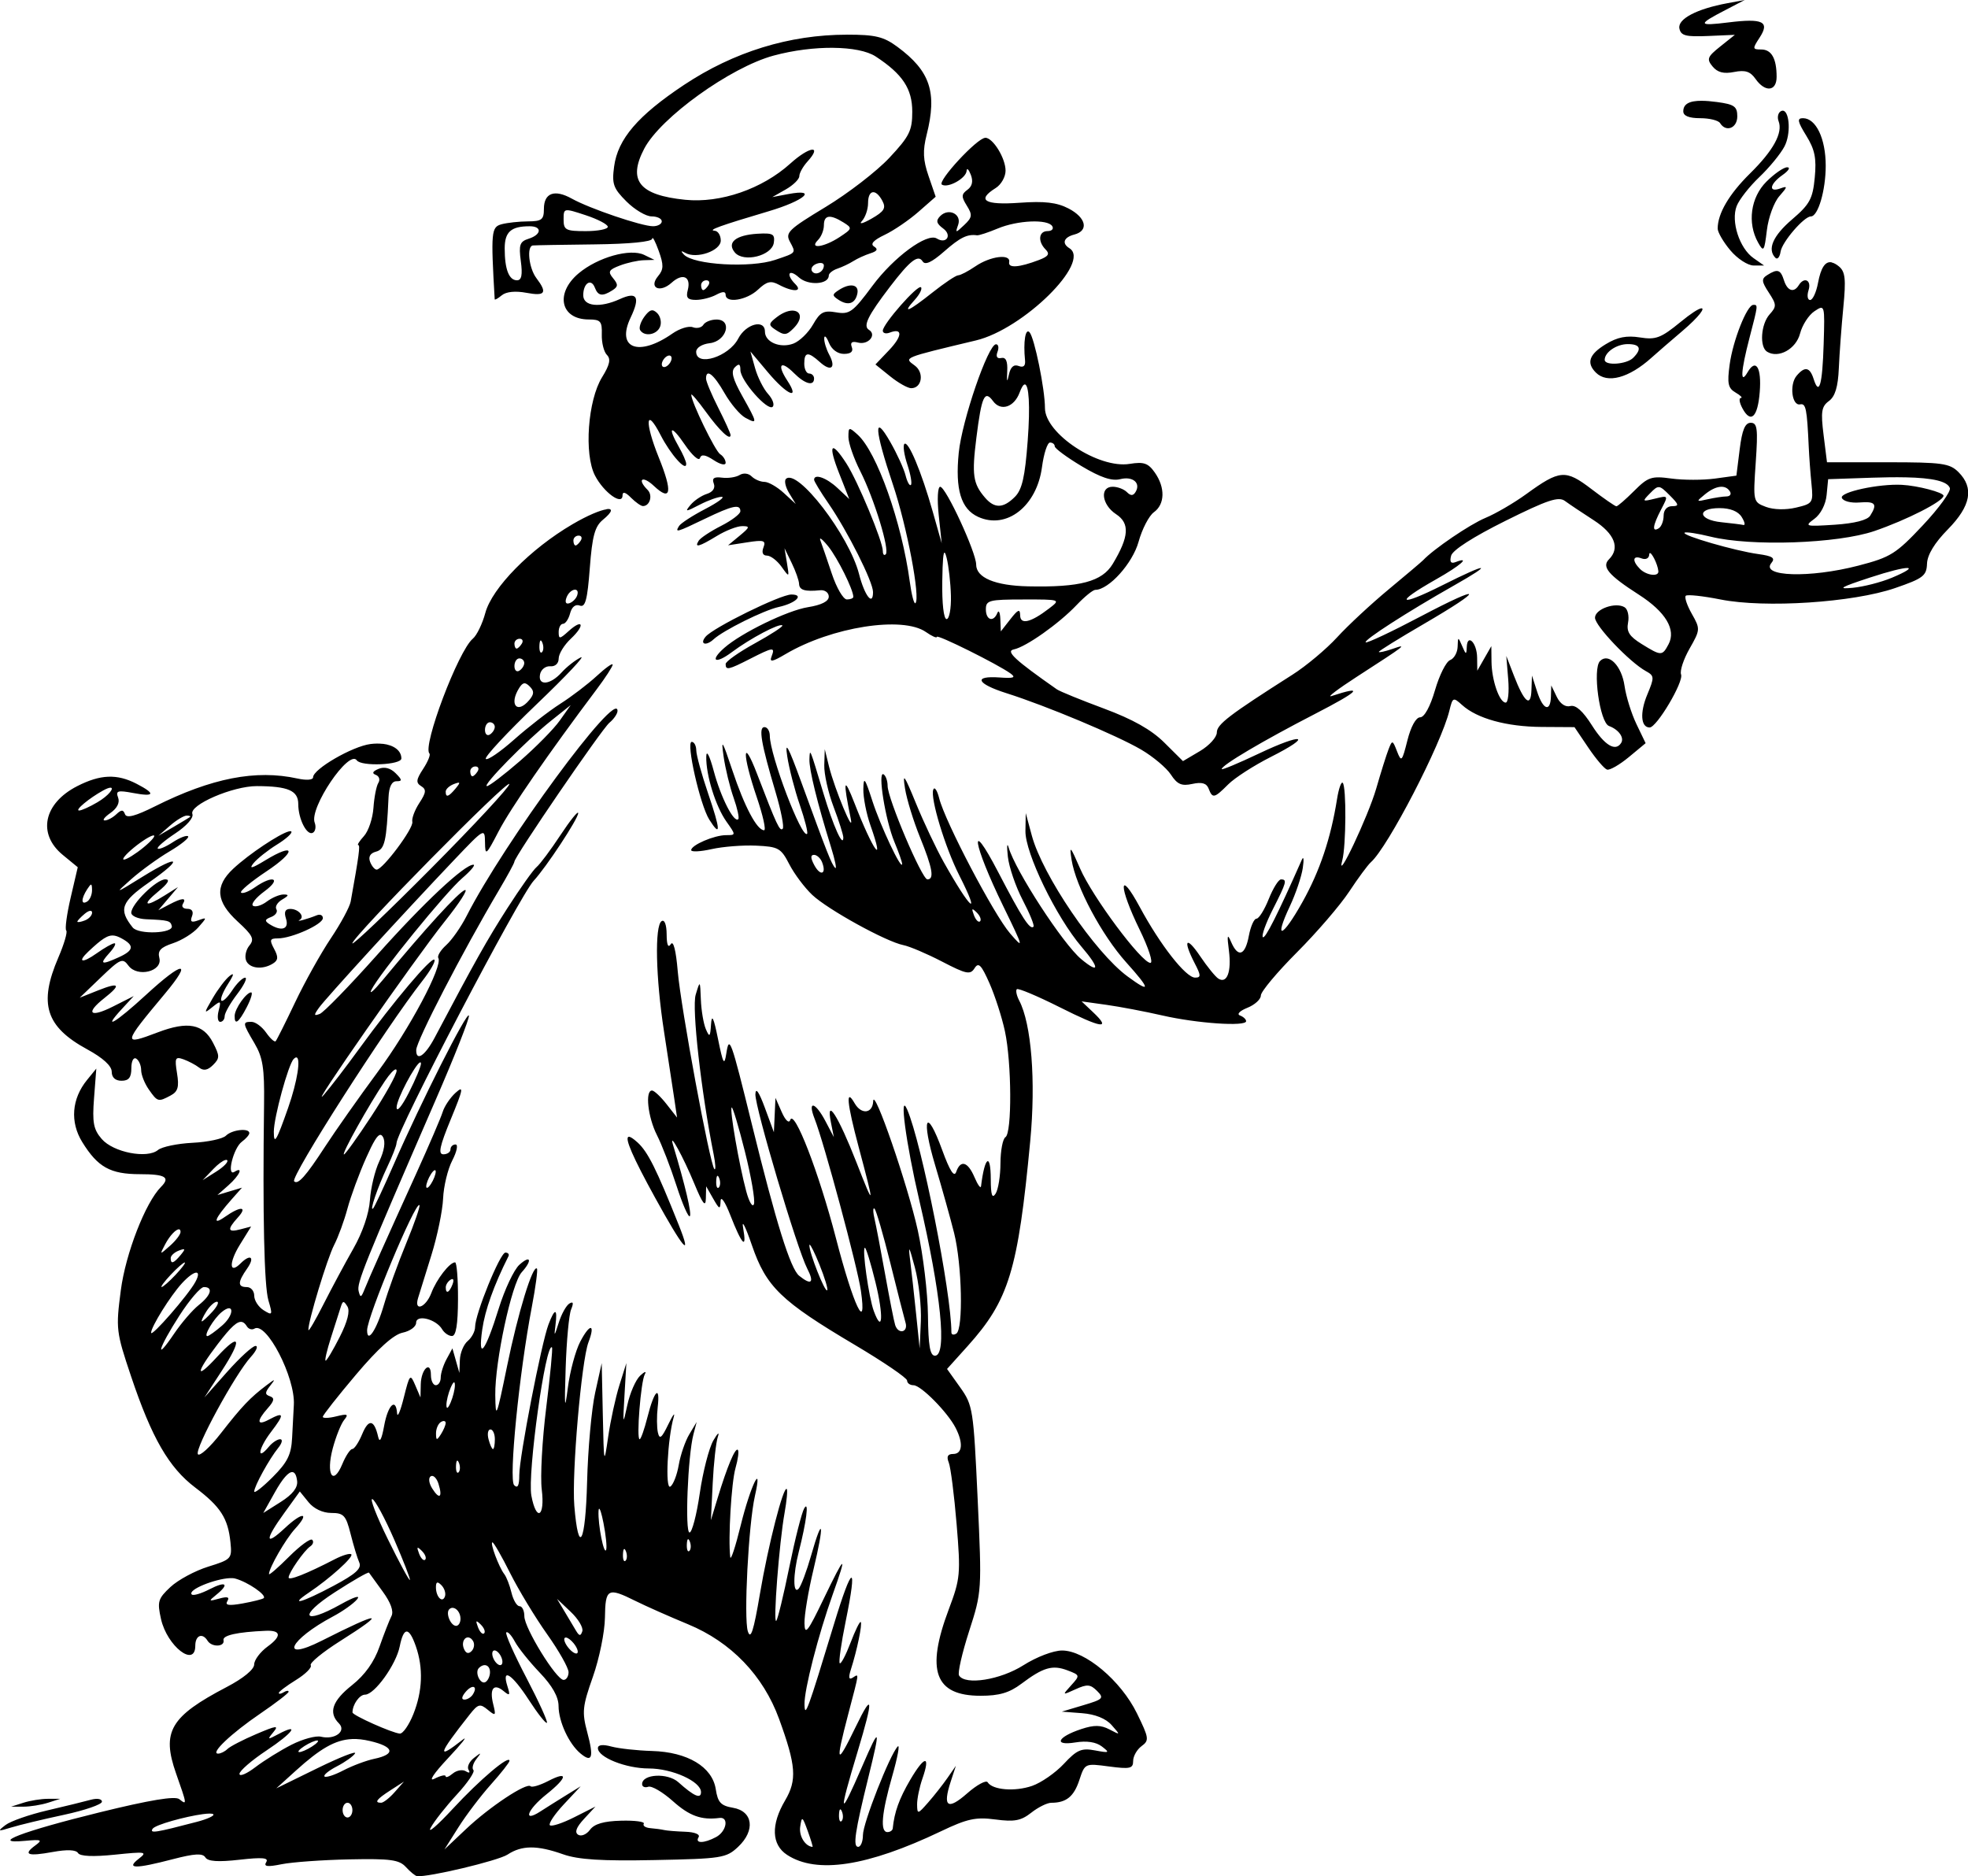 <?xml version="1.0" encoding="UTF-8" standalone="no"?>
<!-- Created with Inkscape (http://www.inkscape.org/) -->

<svg
   width="67.857mm"
   height="64.684mm"
   viewBox="0 0 67.857 64.684"
   version="1.1"
   id="svg1413"
   inkscape:version="1.2 (dc2aedaf03, 2022-05-15)"
   sodipodi:docname="Bears.svg"
   xmlns:inkscape="http://www.inkscape.org/namespaces/inkscape"
   xmlns:sodipodi="http://sodipodi.sourceforge.net/DTD/sodipodi-0.dtd"
   xmlns="http://www.w3.org/2000/svg"
   xmlns:svg="http://www.w3.org/2000/svg"
   xmlns:rdf="http://www.w3.org/1999/02/22-rdf-syntax-ns#"
   xmlns:cc="http://creativecommons.org/ns#"
   xmlns:dc="http://purl.org/dc/elements/1.1/">
  <title
     id="title1439">Bears</title>
  <sodipodi:namedview
     id="namedview1415"
     pagecolor="#ffffff"
     bordercolor="#666666"
     borderopacity="1.0"
     inkscape:showpageshadow="2"
     inkscape:pageopacity="0.0"
     inkscape:pagecheckerboard="0"
     inkscape:deskcolor="#d1d1d1"
     inkscape:document-units="mm"
     showgrid="false"
     inkscape:zoom="0.71624579"
     inkscape:cx="136.12645"
     inkscape:cy="-49.563991"
     inkscape:window-width="1920"
     inkscape:window-height="991"
     inkscape:window-x="-9"
     inkscape:window-y="-9"
     inkscape:window-maximized="1"
     inkscape:current-layer="layer1" />
  <defs
     id="defs1410" />
  <g
     inkscape:label="Lager 1"
     inkscape:groupmode="layer"
     id="layer1"
     transform="translate(-69.146,-161.8)">
    <path
       id="path1382"
       style="fill:#000000;stroke-width:0.169"
       d="m 129.303,161.8 -0.593,0.11 c -1.06,0.196 -1.725,0.545 -1.658,0.872 0.051,0.249 0.218,0.292 0.987,0.259 l 0.925,-0.04 -0.503,0.402 c -0.446,0.356 -0.476,0.434 -0.264,0.69 0.17,0.205 0.384,0.26 0.741,0.189 0.383,-0.076 0.557,-0.02 0.739,0.239 0.33,0.471 0.727,0.433 0.727,-0.07 0,-0.633 -0.175,-0.945 -0.53,-0.945 -0.304,0 -0.307,-0.026 -0.057,-0.408 0.362,-0.553 0.116,-0.673 -1.076,-0.525 -1.06,0.131 -1.073,0.075 -0.098,-0.429 z m -30.959,1.196 c -1.98,0 -3.898,0.592 -5.614,1.732 -1.591,1.058 -2.282,1.864 -2.409,2.812 -0.081,0.605 -0.029,0.752 0.424,1.205 0.284,0.284 0.675,0.516 0.868,0.516 0.193,0 0.351,0.076 0.351,0.17 0,0.093 -0.136,0.169 -0.302,0.169 -0.393,0 -2.188,-0.61 -2.797,-0.95 -0.598,-0.334 -0.965,-0.2 -0.965,0.352 0,0.37 -0.075,0.429 -0.55,0.431 -0.303,0.001 -0.711,0.046 -0.907,0.098 -0.36,0.097 -0.375,0.256 -0.24,2.587 0.002,0.035 0.112,-0.027 0.245,-0.137 0.151,-0.125 0.468,-0.157 0.846,-0.086 0.654,0.123 0.734,0.006 0.346,-0.507 -0.26,-0.343 -0.341,-1.1 -0.121,-1.125 0.07,-0.008 1.022,-0.025 2.117,-0.037 1.23,-0.014 1.993,-0.09 1.999,-0.197 0.005,-0.096 0.106,0.093 0.223,0.419 0.176,0.489 0.172,0.642 -0.021,0.872 -0.336,0.402 0.059,0.596 0.466,0.228 0.383,-0.347 0.679,-0.212 0.557,0.254 -0.069,0.262 -0.006,0.338 0.281,0.338 0.203,0 0.517,-0.079 0.697,-0.176 0.226,-0.121 0.328,-0.121 0.328,0 0,0.305 0.725,0.19 1.116,-0.178 0.303,-0.285 0.442,-0.318 0.719,-0.17 0.485,0.26 0.836,0.248 0.569,-0.019 -0.339,-0.339 -0.227,-0.548 0.124,-0.231 0.319,0.289 1.028,0.244 1.028,-0.065 0,-0.076 0.134,-0.183 0.297,-0.238 0.163,-0.055 0.411,-0.172 0.55,-0.261 0.14,-0.089 0.404,-0.209 0.588,-0.268 0.236,-0.075 0.273,-0.144 0.126,-0.235 -0.139,-0.086 -0.018,-0.219 0.366,-0.402 0.316,-0.15 0.84,-0.508 1.166,-0.794 l 0.593,-0.52 -0.245,-0.713 c -0.191,-0.555 -0.206,-0.87 -0.065,-1.429 0.367,-1.457 0.122,-2.191 -1.009,-3.026 -0.477,-0.352 -0.759,-0.42 -1.744,-0.42 z m -0.471,0.453 c 0.635,0.006 1.173,0.106 1.469,0.3 0.926,0.607 1.259,1.11 1.259,1.903 0,0.653 -0.097,0.849 -0.791,1.59 -0.435,0.465 -1.426,1.228 -2.201,1.697 -1.276,0.771 -1.393,0.884 -1.227,1.194 0.214,0.4 0.233,0.377 -0.505,0.626 v 5.2e-4 c -0.852,0.288 -2.817,0.174 -3.15,-0.182 -0.116,-0.124 -0.102,-0.143 0.047,-0.059 0.389,0.22 1.224,-0.07 1.224,-0.425 0,-0.179 -0.095,-0.331 -0.212,-0.338 -0.251,-0.016 0.2,-0.178 1.862,-0.671 1.235,-0.366 1.718,-0.789 0.677,-0.593 l -0.55,0.104 0.466,-0.265 c 0.256,-0.146 0.466,-0.352 0.466,-0.458 0,-0.106 0.127,-0.333 0.282,-0.504 0.527,-0.582 0.069,-0.527 -0.593,0.071 -0.97,0.876 -2.409,1.372 -3.623,1.249 -1.588,-0.161 -1.99,-0.663 -1.413,-1.764 0.562,-1.072 2.976,-2.807 4.462,-3.208 0.686,-0.185 1.418,-0.274 2.053,-0.268 z m 29.954,1.826 c -0.441,-0.003 -0.641,0.115 -0.641,0.364 0,0.156 0.197,0.236 0.582,0.236 0.32,0 0.63,0.076 0.687,0.17 0.202,0.326 0.593,0.174 0.593,-0.232 0,-0.342 -0.103,-0.415 -0.698,-0.495 -0.202,-0.027 -0.376,-0.042 -0.523,-0.042 z m 2.815,0.345 c -0.03,-0.009 -0.063,-0.003 -0.099,0.019 -0.09,0.055 -0.122,0.208 -0.071,0.339 0.154,0.4 -0.177,1.007 -0.983,1.801 -0.725,0.715 -1.117,1.382 -1.117,1.903 0,0.126 0.197,0.465 0.438,0.751 0.241,0.287 0.601,0.521 0.799,0.521 h 0.362 l -0.364,-0.255 c -0.485,-0.339 -0.785,-1.269 -0.58,-1.795 0.087,-0.223 0.438,-0.672 0.781,-0.998 0.343,-0.326 0.733,-0.801 0.867,-1.057 0.223,-0.425 0.175,-1.17 -0.034,-1.23 z m 0.67,0.255 c -0.21,0 -0.188,0.113 0.115,0.604 0.295,0.478 0.356,0.778 0.292,1.445 -0.07,0.732 -0.172,0.919 -0.782,1.441 -0.661,0.566 -0.863,1.031 -0.575,1.324 0.07,0.071 0.151,-0.025 0.179,-0.213 0.051,-0.334 0.808,-1.214 1.044,-1.214 0.249,0 0.512,-0.898 0.512,-1.748 0,-0.937 -0.336,-1.639 -0.785,-1.639 z m -28.196,0.678 c -0.274,0 -1.667,1.505 -1.493,1.613 0.211,0.13 0.837,-0.22 0.852,-0.476 0.007,-0.113 0.071,-0.053 0.144,0.133 0.088,0.226 0.05,0.399 -0.116,0.52 -0.211,0.155 -0.215,0.237 -0.021,0.548 0.199,0.319 0.188,0.404 -0.088,0.665 -0.303,0.286 -0.313,0.286 -0.211,-0.004 0.13,-0.371 -0.33,-0.595 -0.62,-0.301 -0.154,0.157 -0.13,0.255 0.106,0.429 0.314,0.232 0.109,0.548 -0.223,0.343 -0.332,-0.205 -1.483,0.641 -2.217,1.63 -0.676,0.911 -0.792,0.996 -1.253,0.916 -0.431,-0.074 -0.552,-0.011 -0.798,0.422 -0.16,0.28 -0.464,0.575 -0.677,0.656 -0.453,0.171 -0.98,-0.051 -0.98,-0.412 0,-0.442 -0.656,-0.272 -0.92,0.238 -0.325,0.629 -1.451,0.983 -1.451,0.456 0,-0.139 0.199,-0.265 0.466,-0.296 0.583,-0.067 0.798,-0.816 0.234,-0.816 -0.187,0 -0.391,0.081 -0.452,0.181 -0.061,0.1 -0.225,0.137 -0.364,0.084 -0.139,-0.053 -0.455,0.045 -0.703,0.218 -1.164,0.813 -1.949,0.515 -1.442,-0.548 0.341,-0.715 0.227,-0.912 -0.371,-0.64 -0.686,0.313 -1.262,0.252 -1.262,-0.132 0,-0.418 0.272,-0.597 0.4,-0.263 0.111,0.29 0.26,0.312 0.605,0.093 0.2,-0.127 0.204,-0.2 0.024,-0.418 -0.187,-0.225 -0.152,-0.29 0.234,-0.437 0.249,-0.095 0.619,-0.177 0.823,-0.183 l 0.37,-0.011 -0.354,-0.172 c -0.482,-0.234 -1.602,0.081 -2.263,0.637 -0.821,0.691 -0.621,1.589 0.353,1.589 0.406,0 0.461,0.064 0.448,0.516 -0.008,0.284 0.071,0.601 0.176,0.706 0.142,0.142 0.099,0.341 -0.167,0.77 -0.492,0.796 -0.626,2.652 -0.244,3.389 0.303,0.586 0.95,1.051 0.95,0.683 0,-0.139 0.1,-0.112 0.29,0.079 v 5.1e-4 c 0.16,0.16 0.346,0.29 0.413,0.29 0.24,0 0.347,-0.371 0.162,-0.557 -0.379,-0.379 -0.176,-0.507 0.217,-0.137 0.593,0.557 0.652,0.216 0.168,-0.98 -0.497,-1.23 -0.451,-1.775 0.065,-0.769 0.343,0.668 0.892,1.282 0.88,0.983 -0.003,-0.081 -0.115,-0.338 -0.248,-0.571 -0.416,-0.727 -0.276,-0.788 0.2,-0.088 0.25,0.367 0.484,0.577 0.52,0.467 0.048,-0.144 0.182,-0.125 0.478,0.069 0.231,0.152 0.41,0.191 0.41,0.09 0,-0.098 -0.085,-0.231 -0.188,-0.295 -0.172,-0.106 -0.997,-1.803 -0.997,-2.051 0,-0.058 0.223,0.204 0.497,0.581 0.478,0.66 0.858,1.018 0.858,0.809 0,-0.055 -0.19,-0.476 -0.423,-0.936 -0.233,-0.459 -0.423,-0.914 -0.423,-1.01 0,-0.36 0.266,-0.152 0.637,0.499 0.211,0.369 0.535,0.753 0.72,0.852 0.429,0.23 0.425,0.2 -0.109,-0.754 -0.33,-0.59 -0.396,-0.845 -0.254,-0.987 0.141,-0.141 0.191,-0.117 0.191,0.095 0,0.361 0.945,1.434 1.114,1.265 0.069,-0.069 -0.003,-0.268 -0.161,-0.442 -0.157,-0.174 -0.359,-0.574 -0.447,-0.89 l -0.161,-0.574 0.604,0.719 c 0.659,0.786 1.126,0.984 0.666,0.282 -0.367,-0.56 -0.225,-0.713 0.234,-0.253 0.377,0.377 0.691,0.46 0.691,0.183 0,-0.093 -0.076,-0.17 -0.169,-0.17 -0.093,0 -0.169,-0.152 -0.169,-0.338 0,-0.412 0.13,-0.426 0.538,-0.057 0.385,0.348 0.568,0.203 0.322,-0.256 -0.101,-0.188 -0.178,-0.442 -0.172,-0.565 0.006,-0.123 0.08,-0.051 0.164,0.158 0.092,0.229 0.298,0.381 0.515,0.381 0.239,0 0.332,-0.08 0.272,-0.235 -0.062,-0.162 0.006,-0.21 0.217,-0.155 0.348,0.091 0.654,-0.266 0.375,-0.439 -0.213,-0.131 -0.041,-0.483 0.722,-1.483 0.695,-0.909 0.974,-1.127 1.129,-0.877 0.085,0.137 0.314,0.032 0.736,-0.338 0.556,-0.488 0.801,-0.609 1.139,-0.562 0.064,0.009 0.385,-0.097 0.714,-0.234 0.685,-0.286 1.725,-0.331 1.879,-0.081 0.058,0.093 -0.014,0.17 -0.159,0.17 -0.31,0 -0.348,0.356 -0.067,0.637 0.15,0.15 0.094,0.236 -0.233,0.36 -0.689,0.262 -1.068,0.288 -1.026,0.072 0.057,-0.296 -0.648,-0.207 -1.166,0.147 -0.247,0.169 -0.513,0.307 -0.592,0.309 -0.079,9e-4 -0.478,0.268 -0.887,0.593 -0.833,0.662 -1.071,0.76 -0.61,0.251 0.169,-0.187 0.266,-0.381 0.215,-0.431 -0.108,-0.108 -1.317,1.267 -1.317,1.497 0,0.086 0.107,0.116 0.238,0.066 0.453,-0.174 0.442,0.119 -0.024,0.607 l -0.468,0.491 0.508,0.409 c 0.279,0.225 0.606,0.409 0.725,0.409 0.371,0.001 0.456,-0.537 0.123,-0.781 -0.382,-0.279 -0.434,-0.258 2.109,-0.866 1.634,-0.39 3.985,-2.708 3.223,-3.179 -0.271,-0.168 -0.196,-0.377 0.17,-0.472 0.509,-0.133 0.407,-0.584 -0.201,-0.899 -0.405,-0.209 -0.826,-0.258 -1.693,-0.196 -1.204,0.086 -1.487,-0.091 -0.815,-0.51 0.186,-0.116 0.338,-0.385 0.338,-0.596 0,-0.432 -0.435,-1.137 -0.702,-1.137 z m 27.651,1.015 c -0.121,0 -0.443,0.223 -0.715,0.495 -0.545,0.545 -0.665,1.424 -0.287,2.099 0.191,0.341 0.215,0.308 0.303,-0.424 0.052,-0.437 0.245,-0.964 0.427,-1.171 0.292,-0.332 0.296,-0.365 0.036,-0.27 -0.42,0.153 -0.368,-0.151 0.08,-0.465 0.207,-0.145 0.278,-0.264 0.157,-0.264 z m -31.53,0.86 c 0.094,-0.016 0.217,0.081 0.332,0.295 0.135,0.252 0.067,0.365 -0.375,0.617 -0.297,0.17 -0.445,0.206 -0.329,0.081 0.116,-0.125 0.212,-0.403 0.212,-0.617 0,-0.233 0.065,-0.361 0.16,-0.376 z m -10.562,0.624 c 0.096,-0.019 0.286,0.043 0.666,0.168 0.419,0.138 0.762,0.318 0.762,0.4 0,0.082 -0.343,0.149 -0.762,0.149 -0.688,0 -0.762,-0.039 -0.762,-0.4 0,-0.199 4.98e-4,-0.299 0.096,-0.318 z m 9.042,0.224 c 0.11,-0.016 0.278,0.048 0.508,0.191 0.316,0.197 0.311,0.217 -0.129,0.507 -0.537,0.354 -1.071,0.427 -0.745,0.101 0.112,-0.112 0.203,-0.34 0.203,-0.508 0,-0.178 0.053,-0.275 0.163,-0.291 z m -10.309,0.325 c 0.436,0 0.413,0.288 -0.034,0.43 -0.307,0.097 -0.345,0.209 -0.27,0.773 0.064,0.473 0.026,0.66 -0.131,0.66 -0.278,0 -0.425,-0.38 -0.425,-1.097 0,-0.573 0.217,-0.766 0.86,-0.766 z m 8.175,0.251 c -0.081,-0.004 -0.186,-6e-4 -0.319,0.007 -0.752,0.046 -1.065,0.304 -0.782,0.644 0.298,0.36 1.279,0.117 1.345,-0.332 0.033,-0.227 -6.7e-5,-0.307 -0.243,-0.319 z m 36.718,0.993 c -0.222,-0.044 -0.372,0.188 -0.47,0.712 -0.06,0.323 -0.183,0.587 -0.272,0.587 -0.089,0 -0.113,-0.152 -0.054,-0.338 0.11,-0.346 -0.15,-0.476 -0.339,-0.17 -0.168,0.271 -0.392,0.196 -0.508,-0.17 -0.119,-0.375 -0.223,-0.407 -0.579,-0.181 -0.204,0.129 -0.196,0.22 0.056,0.604 0.27,0.413 0.273,0.478 0.029,0.748 -0.303,0.335 -0.357,1.124 -0.088,1.29 0.392,0.242 0.997,-0.092 1.136,-0.627 0.076,-0.293 0.299,-0.639 0.497,-0.77 0.357,-0.237 0.358,-0.23 0.317,1.128 -0.044,1.419 -0.155,1.809 -0.346,1.208 -0.131,-0.413 -0.308,-0.445 -0.589,-0.107 -0.252,0.303 -0.16,1.04 0.123,0.983 0.2,-0.041 0.237,0.143 0.298,1.482 0.015,0.326 0.057,0.895 0.094,1.264 0.065,0.648 0.046,0.677 -0.532,0.813 -0.357,0.085 -0.779,0.074 -1.042,-0.026 -0.438,-0.166 -0.441,-0.181 -0.348,-1.533 0.08,-1.167 0.055,-1.365 -0.173,-1.365 -0.195,0 -0.297,0.244 -0.38,0.911 l -0.114,0.911 -0.745,0.102 c -0.41,0.055 -1.084,0.055 -1.498,-0.002 -0.684,-0.094 -0.802,-0.054 -1.283,0.427 -0.291,0.291 -0.567,0.53 -0.612,0.53 -0.045,0 -0.432,-0.268 -0.861,-0.595 -0.893,-0.682 -1.089,-0.666 -2.248,0.175 -0.419,0.304 -1.054,0.675 -1.412,0.823 -0.531,0.221 -1.78,1.069 -2.144,1.457 -0.047,0.05 -0.58,0.501 -1.185,1.003 -0.605,0.502 -1.405,1.245 -1.778,1.653 -0.373,0.407 -1.065,0.987 -1.538,1.288 -2.189,1.393 -2.611,1.716 -2.611,1.996 0,0.163 -0.262,0.451 -0.583,0.641 l -0.584,0.345 -0.644,-0.639 c -0.446,-0.443 -1.085,-0.803 -2.083,-1.174 -0.792,-0.294 -1.522,-0.592 -1.622,-0.662 -1.444,-1.01 -1.776,-1.317 -1.485,-1.376 0.421,-0.085 1.556,-0.887 2.165,-1.529 0.274,-0.289 0.565,-0.525 0.646,-0.525 0.463,0 1.286,-0.914 1.491,-1.655 0.122,-0.44 0.359,-0.899 0.529,-1.021 0.382,-0.275 0.396,-0.849 0.032,-1.368 -0.229,-0.326 -0.379,-0.378 -0.868,-0.299 -1.072,0.174 -2.92,-1.044 -2.92,-1.925 0,-0.649 -0.362,-2.424 -0.532,-2.613 -0.141,-0.156 -0.219,0.329 -0.155,0.964 0.02,0.197 -0.053,0.263 -0.221,0.198 -0.167,-0.064 -0.279,0.035 -0.335,0.298 -0.062,0.289 -0.077,0.258 -0.058,-0.114 0.018,-0.349 -0.046,-0.493 -0.204,-0.459 -0.146,0.031 -0.194,-0.046 -0.131,-0.212 0.055,-0.144 0.032,-0.261 -0.052,-0.261 -0.271,0 -1.175,2.632 -1.285,3.744 -0.126,1.265 0.078,1.937 0.67,2.207 0.98,0.447 2.022,-0.367 2.201,-1.718 0.062,-0.465 0.186,-0.845 0.276,-0.845 0.09,0 0.163,0.058 0.163,0.13 0,0.071 0.416,0.379 0.924,0.683 0.656,0.392 1.044,0.523 1.336,0.449 0.433,-0.109 0.718,0.134 0.525,0.446 -0.082,0.133 -0.165,0.133 -0.298,0 -0.101,-0.101 -0.321,-0.184 -0.489,-0.184 -0.455,0 -0.379,0.621 0.117,0.946 0.48,0.315 0.45,0.774 -0.113,1.712 -0.368,0.613 -1.128,0.815 -2.921,0.776 -1.139,-0.025 -1.79,-0.298 -1.79,-0.752 0,-0.418 -1.046,-2.681 -1.24,-2.681 -0.086,0 -0.109,0.427 -0.051,0.974 l 0.103,0.974 -0.312,-1.101 c -0.387,-1.366 -0.843,-2.455 -0.975,-2.323 -0.055,0.055 -0.008,0.376 0.104,0.715 0.112,0.338 0.166,0.652 0.121,0.697 -0.045,0.045 -0.127,-0.103 -0.184,-0.329 -0.057,-0.226 -0.294,-0.744 -0.527,-1.151 -0.585,-1.023 -0.549,-0.438 0.089,1.461 0.487,1.449 0.956,3.918 0.778,4.096 -0.046,0.046 -0.133,-0.285 -0.194,-0.736 -0.278,-2.056 -1.134,-4.471 -1.796,-5.071 -0.304,-0.275 -0.32,-0.271 -0.32,0.081 0,0.204 0.184,0.733 0.409,1.177 0.478,0.943 1.022,2.72 0.877,2.864 -0.055,0.055 -0.1,0.005 -0.1,-0.111 0,-0.333 -0.865,-2.414 -1.255,-3.018 -0.53,-0.822 -0.647,-0.665 -0.252,0.336 l 0.35,0.889 -0.406,-0.381 c -0.378,-0.355 -0.807,-0.506 -0.807,-0.285 0,0.053 0.222,0.42 0.495,0.816 0.662,0.963 1.537,2.702 1.537,3.056 0,0.501 -0.291,0.127 -0.482,-0.621 -0.342,-1.335 -2.135,-3.665 -2.522,-3.278 -0.063,0.063 -0.013,0.284 0.112,0.489 l 0.227,0.373 -0.414,-0.381 c -0.228,-0.21 -0.528,-0.381 -0.666,-0.381 -0.138,0 -0.336,-0.085 -0.44,-0.188 -0.109,-0.109 -0.284,-0.129 -0.415,-0.048 -0.125,0.077 -0.398,0.118 -0.607,0.091 -0.277,-0.036 -0.354,0.019 -0.284,0.202 0.06,0.155 -0.031,0.292 -0.239,0.358 -0.185,0.059 -0.438,0.229 -0.563,0.38 -0.205,0.247 -0.175,0.247 0.315,-0.007 0.298,-0.154 0.641,-0.276 0.762,-0.272 0.121,0.004 -0.137,0.194 -0.573,0.421 -0.436,0.227 -0.84,0.49 -0.899,0.584 -0.149,0.241 -0.09,0.225 0.897,-0.251 0.95,-0.458 1.217,-0.515 1.217,-0.257 0,0.091 -0.299,0.319 -0.666,0.505 -0.366,0.187 -0.714,0.417 -0.772,0.512 -0.158,0.255 0.011,0.21 0.629,-0.166 0.305,-0.186 0.696,-0.338 0.87,-0.338 0.278,-5.6e-4 0.268,0.038 -0.085,0.33 l -0.4,0.331 0.664,-0.103 c 0.571,-0.089 0.648,-0.064 0.556,0.177 -0.068,0.176 -0.022,0.281 0.12,0.281 0.125,0 0.351,0.171 0.501,0.381 0.273,0.381 0.273,0.38 0.189,-0.127 l -0.084,-0.508 0.247,0.508 c 0.136,0.279 0.251,0.603 0.255,0.72 0.008,0.216 0.2,0.274 0.727,0.221 0.163,-0.017 0.297,0.082 0.297,0.219 0,0.163 -0.251,0.29 -0.72,0.365 -0.706,0.113 -2.293,0.885 -2.879,1.4 -0.521,0.458 -0.317,0.58 0.254,0.152 0.634,-0.475 1.654,-1.014 1.745,-0.923 0.034,0.034 -0.392,0.311 -0.947,0.617 -0.555,0.305 -1.009,0.626 -1.009,0.713 0,0.223 0.097,0.202 0.847,-0.181 0.798,-0.407 0.865,-0.414 0.736,-0.078 -0.079,0.206 0.023,0.188 0.483,-0.083 1.588,-0.937 4.038,-1.322 4.84,-0.761 0.207,0.145 0.377,0.22 0.377,0.167 0,-0.1 2.095,0.941 2.54,1.262 0.197,0.143 0.112,0.173 -0.378,0.138 -0.92,-0.065 -0.795,0.215 0.241,0.543 1.368,0.433 3.803,1.454 4.641,1.944 0.411,0.241 0.873,0.629 1.025,0.861 0.221,0.338 0.371,0.403 0.739,0.322 0.329,-0.072 0.491,-0.025 0.563,0.162 v 10e-4 c 0.134,0.348 0.193,0.335 0.676,-0.148 0.226,-0.226 0.885,-0.65 1.464,-0.943 1.486,-0.75 1.131,-0.85 -0.413,-0.116 -0.702,0.333 -1.276,0.573 -1.276,0.532 0,-0.136 1.42,-0.976 3.217,-1.902 1.54,-0.794 1.725,-0.995 0.566,-0.615 -0.172,0.056 0.221,-0.242 0.873,-0.664 1.728,-1.117 1.767,-1.147 1.228,-0.961 -0.256,0.088 -0.466,0.134 -0.466,0.101 0,-0.033 0.687,-0.46 1.528,-0.949 2.151,-1.252 2.097,-1.423 -0.085,-0.273 -1.005,0.53 -1.859,0.932 -1.897,0.893 -0.075,-0.075 1.456,-1.06 3.037,-1.955 1.418,-0.803 1.191,-0.808 -0.397,-0.01 -1.513,0.761 -1.673,0.618 -0.224,-0.2 0.852,-0.481 1.225,-0.809 0.683,-0.601 -0.162,0.062 -0.21,-0.006 -0.153,-0.221 0.05,-0.193 0.764,-0.65 1.868,-1.199 1.458,-0.725 1.836,-0.851 2.058,-0.687 0.15,0.11 0.594,0.408 0.987,0.661 0.727,0.469 0.92,0.961 0.529,1.351 -0.259,0.259 -0.016,0.546 1.029,1.217 0.926,0.594 1.294,1.209 1.025,1.712 -0.218,0.408 -0.251,0.407 -0.925,-0.009 -0.427,-0.264 -0.53,-0.427 -0.47,-0.742 0.043,-0.222 -0.011,-0.458 -0.118,-0.525 -0.309,-0.191 -1.022,0.06 -1.022,0.36 0,0.28 1.193,1.532 1.754,1.841 0.295,0.162 0.298,0.211 0.049,0.808 -0.261,0.625 -0.225,1.135 0.081,1.135 0.245,0 1.18,-1.576 1.084,-1.827 -0.048,-0.124 0.084,-0.526 0.293,-0.892 0.371,-0.65 0.372,-0.679 0.078,-1.198 -0.166,-0.292 -0.26,-0.573 -0.209,-0.624 0.051,-0.051 0.59,0.007 1.198,0.128 1.53,0.304 4.569,0.106 6.018,-0.393 0.972,-0.335 1.086,-0.422 1.102,-0.842 0.011,-0.307 0.26,-0.716 0.72,-1.184 0.794,-0.809 0.908,-1.429 0.364,-1.973 -0.302,-0.302 -0.565,-0.339 -2.436,-0.339 h -2.097 l -0.118,-0.945 c -0.1,-0.798 -0.071,-0.979 0.184,-1.166 0.214,-0.157 0.314,-0.486 0.342,-1.13 0.022,-0.5 0.091,-1.444 0.155,-2.099 0.095,-0.975 0.067,-1.231 -0.151,-1.412 -0.091,-0.075 -0.173,-0.12 -0.246,-0.135 z m -34.822,0.026 c 0.046,0.01 0.074,0.038 0.074,0.081 0,0.23 -0.301,0.372 -0.411,0.194 -0.052,-0.085 0.018,-0.198 0.158,-0.251 0.07,-0.027 0.133,-0.034 0.179,-0.024 z m -3.98,0.593 c 0.099,0 0.132,0.076 0.074,0.17 -0.058,0.093 -0.138,0.169 -0.179,0.169 -0.041,0 -0.074,-0.076 -0.074,-0.169 0,-0.093 0.081,-0.17 0.179,-0.17 z m 5.055,0.182 c -0.121,-0.021 -0.297,0.03 -0.493,0.159 -0.226,0.148 -0.226,0.185 0,0.333 0.33,0.216 0.579,0.131 0.648,-0.223 0.03,-0.157 -0.034,-0.249 -0.155,-0.269 z m 31.045,0.666 c -0.216,0.003 -0.702,1.228 -0.814,2.055 -0.09,0.656 -0.056,0.817 0.205,0.968 0.172,0.1 0.253,0.184 0.18,0.187 -0.073,0.003 -0.049,0.162 0.054,0.354 0.288,0.539 0.529,0.313 0.598,-0.56 0.067,-0.847 -0.133,-1.172 -0.419,-0.682 -0.263,0.452 -0.236,-0.028 0.069,-1.197 0.294,-1.13 0.294,-1.129 0.127,-1.126 z m -1.807,0.122 c -0.1,0.022 -0.335,0.168 -0.701,0.468 -0.676,0.553 -0.852,0.62 -1.401,0.532 -0.46,-0.073 -0.775,-0.011 -1.175,0.232 -0.576,0.35 -0.679,0.644 -0.343,0.98 0.391,0.391 1.139,0.19 1.923,-0.517 0.181,-0.163 0.653,-0.572 1.049,-0.908 0.607,-0.516 0.816,-0.824 0.649,-0.788 z m -36.196,0.071 c -0.068,0.019 -0.138,0.087 -0.23,0.211 -0.13,0.177 -0.197,0.386 -0.148,0.466 0.148,0.239 0.58,0.163 0.689,-0.121 0.056,-0.146 0.011,-0.355 -0.101,-0.466 -0.078,-0.077 -0.143,-0.109 -0.21,-0.09 z m 4.924,0.007 c -0.147,-0.018 -0.357,0.044 -0.586,0.219 -0.284,0.217 -0.295,0.274 -0.075,0.421 0.328,0.22 0.399,0.216 0.643,-0.028 0.328,-0.328 0.262,-0.581 0.018,-0.611 z m 28.752,1.152 c 0.431,0 0.495,0.165 0.186,0.474 -0.227,0.227 -0.982,0.279 -0.982,0.068 0,-0.262 0.411,-0.542 0.796,-0.542 z m -33.019,0.399 c 0.031,0.012 0.05,0.042 0.05,0.089 0,0.093 -0.076,0.216 -0.169,0.274 -0.093,0.058 -0.169,0.029 -0.169,-0.065 0,-0.093 0.076,-0.216 0.169,-0.274 0.047,-0.029 0.089,-0.036 0.12,-0.024 z m 12.224,0.992 c 0.145,-0.015 0.196,0.726 0.104,1.943 -0.093,1.247 -0.193,1.684 -0.442,1.933 -0.4,0.4 -0.703,0.408 -1.031,0.025 -0.414,-0.482 -0.457,-0.783 -0.296,-2.064 0.18,-1.433 0.284,-1.66 0.575,-1.262 0.265,0.362 0.727,0.212 0.916,-0.297 0.068,-0.183 0.127,-0.273 0.175,-0.278 z m 30.36,3.202 c 0.968,0.02 1.453,0.139 1.54,0.368 0.044,0.116 -0.375,0.695 -0.931,1.286 -0.93,0.989 -1.108,1.101 -2.223,1.391 -1.679,0.436 -3.393,0.382 -2.997,-0.094 0.14,-0.169 0.037,-0.237 -0.457,-0.305 -0.794,-0.109 -2.634,-0.641 -2.54,-0.735 0.038,-0.038 0.444,0.023 0.902,0.136 1.393,0.343 4.373,0.24 5.645,-0.195 1.114,-0.381 2.381,-1.027 2.383,-1.216 10e-4,-0.115 -0.892,-0.349 -1.438,-0.377 -0.798,-0.04 -2.138,0.25 -2.068,0.448 0.041,0.114 0.306,0.185 0.604,0.161 0.554,-0.045 0.631,0.048 0.374,0.455 -0.098,0.154 -0.543,0.267 -1.225,0.312 -1.017,0.066 -1.053,0.056 -0.701,-0.202 0.218,-0.16 0.392,-0.497 0.423,-0.82 l 0.053,-0.548 1.524,-0.052 c 0.433,-0.015 0.81,-0.019 1.132,-0.012 z m -6.387,0.329 c 0.148,-0.017 0.268,0.035 0.344,0.158 0.058,0.093 0.005,0.17 -0.117,0.172 -0.122,10e-4 -0.412,0.045 -0.645,0.097 -0.409,0.092 -0.412,0.086 -0.095,-0.172 0.188,-0.153 0.364,-0.238 0.513,-0.255 z m -2.099,0.009 c 0.087,0.01 0.185,0.1 0.365,0.281 0.323,0.323 0.335,0.376 0.084,0.376 -0.176,0 -0.292,0.131 -0.292,0.329 0,0.181 -0.076,0.376 -0.169,0.434 -0.24,0.148 -0.209,-0.091 0.085,-0.654 0.252,-0.483 0.252,-0.483 -0.212,-0.369 -0.445,0.109 -0.453,0.101 -0.168,-0.188 0.142,-0.145 0.22,-0.217 0.308,-0.207 z m 2.085,0.724 c 0.368,0 0.641,0.109 0.763,0.305 0.105,0.168 0.133,0.292 0.062,0.276 -0.071,-0.016 -0.415,-0.059 -0.764,-0.095 -0.803,-0.084 -0.854,-0.486 -0.061,-0.486 z m -38.376,0.041 c -0.216,0.03 -0.649,0.207 -1.173,0.514 -1.454,0.851 -2.774,2.194 -3.007,3.059 -0.101,0.375 -0.295,0.775 -0.431,0.888 -0.5,0.415 -1.745,3.709 -1.496,3.958 0.044,0.044 -0.054,0.283 -0.217,0.532 -0.242,0.369 -0.255,0.478 -0.069,0.593 0.186,0.115 0.175,0.221 -0.062,0.582 -0.159,0.243 -0.268,0.536 -0.242,0.651 0.05,0.218 -1.017,1.646 -1.23,1.646 -0.068,0 -0.169,-0.121 -0.226,-0.269 -0.067,-0.174 0.005,-0.298 0.203,-0.35 0.301,-0.079 0.364,-0.352 0.433,-1.878 0.016,-0.359 0.111,-0.55 0.273,-0.55 0.206,0 0.201,-0.047 -0.029,-0.277 -0.179,-0.179 -0.387,-0.232 -0.587,-0.15 -0.207,0.086 -0.239,0.154 -0.097,0.207 0.117,0.044 0.157,0.168 0.089,0.276 -0.068,0.108 -0.144,0.496 -0.169,0.86 -0.025,0.365 -0.172,0.803 -0.327,0.974 -0.155,0.171 -0.244,0.311 -0.197,0.311 0.073,0 0.024,0.365 -0.261,1.947 -0.034,0.186 -0.342,0.758 -0.686,1.27 -0.343,0.512 -0.896,1.503 -1.228,2.201 -0.332,0.699 -0.635,1.303 -0.673,1.344 -0.038,0.041 -0.186,-0.092 -0.329,-0.296 -0.143,-0.204 -0.369,-0.371 -0.504,-0.371 -0.316,0 -0.311,0.038 0.104,0.741 0.286,0.485 0.345,0.857 0.329,2.084 -0.051,3.842 0.004,6.281 0.15,6.778 0.151,0.509 0.141,0.531 -0.164,0.341 -0.179,-0.112 -0.325,-0.337 -0.325,-0.501 0,-0.164 -0.114,-0.298 -0.254,-0.298 -0.323,0 -0.321,-0.168 0.01,-0.64 0.277,-0.395 0.117,-0.519 -0.227,-0.176 -0.392,0.392 -0.408,-0.023 -0.025,-0.643 l 0.389,-0.629 -0.369,0.097 c -0.442,0.116 -0.466,0.008 -0.089,-0.408 0.351,-0.387 0.097,-0.402 -0.44,-0.026 -0.463,0.324 -0.367,0.07 0.227,-0.601 l 0.356,-0.402 -0.424,0.127 -0.423,0.127 0.381,-0.337 c 0.385,-0.341 0.528,-0.662 0.206,-0.463 -0.282,0.175 -0.036,-0.825 0.256,-1.038 0.142,-0.104 0.257,-0.237 0.257,-0.297 0,-0.185 -0.599,-0.119 -0.807,0.089 -0.109,0.109 -0.626,0.219 -1.149,0.245 -0.523,0.026 -1.06,0.138 -1.193,0.248 -0.374,0.311 -1.541,0.082 -1.94,-0.379 -0.286,-0.331 -0.33,-0.565 -0.265,-1.412 l 0.078,-1.016 -0.32,0.393 c -0.53,0.651 -0.591,1.451 -0.165,2.141 0.535,0.866 0.967,1.107 1.989,1.107 0.878,0 1.057,0.107 0.728,0.437 -0.536,0.536 -1.221,2.296 -1.387,3.566 -0.174,1.332 -0.162,1.432 0.352,2.963 0.715,2.129 1.305,3.152 2.217,3.841 0.87,0.658 1.127,1.057 1.211,1.884 0.058,0.566 0.033,0.592 -0.766,0.841 -0.454,0.141 -1.039,0.456 -1.301,0.7 -0.432,0.404 -0.462,0.504 -0.327,1.107 0.211,0.937 1.182,1.69 1.182,0.917 0,-0.357 0.246,-0.456 0.423,-0.17 0.143,0.232 0.603,0.215 0.55,-0.02 -0.037,-0.167 0.477,-0.281 1.458,-0.323 0.529,-0.023 0.554,0.184 0.065,0.541 -0.256,0.186 -0.465,0.466 -0.466,0.621 -2.4e-4,0.17 -0.374,0.477 -0.942,0.774 -1.954,1.021 -2.258,1.541 -1.749,2.988 0.379,1.077 0.382,1.098 0.109,0.881 -0.145,-0.115 -1.011,0.028 -2.755,0.457 -2.655,0.653 -3.815,1.097 -2.562,0.98 0.57,-0.053 0.615,-0.033 0.351,0.16 -0.435,0.318 -0.261,0.382 0.605,0.224 0.493,-0.09 0.8,-0.077 0.87,0.037 0.07,0.114 0.521,0.133 1.27,0.056 1.07,-0.111 1.135,-0.1 0.823,0.142 -0.451,0.349 -0.125,0.353 1.179,0.013 0.75,-0.195 1.026,-0.21 1.119,-0.06 0.086,0.139 0.438,0.163 1.173,0.08 0.797,-0.09 1.02,-0.07 0.924,0.084 -0.094,0.153 0.039,0.17 0.534,0.07 0.363,-0.073 1.414,-0.148 2.336,-0.167 1.415,-0.029 1.719,0.013 1.947,0.265 h 5.17e-4 c 0.149,0.164 0.321,0.305 0.382,0.313 0.374,0.047 2.797,-0.53 3.124,-0.744 0.493,-0.323 1.016,-0.326 1.913,-0.009 0.524,0.185 1.33,0.236 3.153,0.199 2.317,-0.046 2.472,-0.07 2.881,-0.454 0.603,-0.566 0.516,-1.231 -0.176,-1.349 -0.419,-0.071 -0.523,-0.184 -0.593,-0.639 -0.118,-0.772 -0.973,-1.284 -2.201,-1.319 -0.512,-0.015 -1.141,-0.084 -1.397,-0.153 -0.299,-0.081 -0.466,-0.061 -0.466,0.056 0,0.315 0.966,0.7 1.756,0.7 0.807,0 1.797,0.448 1.799,0.814 0.001,0.25 -0.242,0.144 -0.781,-0.34 -0.369,-0.331 -1.25,-0.285 -1.25,0.066 0,0.091 0.096,0.132 0.212,0.091 0.116,-0.041 0.497,0.182 0.847,0.494 0.573,0.513 0.986,0.662 1.608,0.581 0.335,-0.043 0.246,0.465 -0.116,0.659 -0.416,0.223 -0.74,0.226 -0.604,0.006 0.061,-0.099 -0.129,-0.177 -0.456,-0.189 -0.308,-0.011 -0.637,-0.037 -0.73,-0.059 -0.093,-0.022 -0.307,-0.051 -0.476,-0.065 -0.168,-0.014 -0.271,-0.083 -0.227,-0.153 0.043,-0.07 -0.309,-0.117 -0.782,-0.104 -0.599,0.015 -0.925,0.111 -1.073,0.313 -0.117,0.16 -0.299,0.237 -0.406,0.172 -0.132,-0.082 -0.069,-0.255 0.2,-0.546 l 0.394,-0.426 -0.736,0.371 c -0.405,0.204 -0.781,0.327 -0.835,0.272 -0.054,-0.054 0.163,-0.379 0.482,-0.721 l 0.581,-0.622 -0.508,0.313 c -0.279,0.172 -0.679,0.424 -0.889,0.559 -0.613,0.395 -0.449,-0.063 0.211,-0.59 0.733,-0.585 0.769,-0.827 0.069,-0.465 -0.288,0.149 -0.563,0.231 -0.611,0.183 -0.138,-0.138 -1.417,0.71 -2.23,1.479 l -0.741,0.7 0.481,-0.762 c 0.264,-0.419 0.769,-1.084 1.121,-1.478 0.353,-0.394 0.641,-0.761 0.641,-0.816 0,-0.218 -1.023,0.648 -1.952,1.651 -0.539,0.582 -0.883,0.877 -0.765,0.657 0.118,-0.221 0.522,-0.734 0.898,-1.142 0.376,-0.408 0.635,-0.79 0.575,-0.849 -0.059,-0.059 -0.013,-0.229 0.102,-0.378 0.186,-0.238 0.176,-0.242 -0.084,-0.038 -0.162,0.127 -0.245,0.31 -0.186,0.407 0.065,0.105 0.026,0.126 -0.094,0.051 -0.112,-0.069 -0.314,-0.034 -0.45,0.079 -0.136,0.113 -0.246,0.155 -0.246,0.093 0,-0.061 -0.171,-0.023 -0.381,0.084 -0.226,0.116 -0.036,-0.173 0.466,-0.708 0.466,-0.497 0.694,-0.785 0.508,-0.639 -0.916,0.718 -0.866,0.533 0.233,-0.86 0.293,-0.371 0.359,-0.389 0.626,-0.169 0.274,0.226 0.289,0.21 0.188,-0.195 -0.134,-0.537 0.02,-0.73 0.359,-0.449 0.214,0.177 0.234,0.152 0.131,-0.171 -0.207,-0.653 0.16,-0.416 0.739,0.476 0.305,0.471 0.586,0.826 0.623,0.789 0.037,-0.037 -0.281,-0.736 -0.707,-1.551 -0.426,-0.815 -0.738,-1.519 -0.693,-1.565 0.045,-0.045 0.177,0.096 0.294,0.313 0.116,0.218 0.503,0.7 0.859,1.073 0.433,0.453 0.648,0.835 0.649,1.151 0.002,0.538 0.357,1.305 0.757,1.637 0.402,0.334 0.465,0.138 0.233,-0.728 -0.187,-0.701 -0.168,-0.892 0.194,-1.918 0.221,-0.626 0.408,-1.543 0.415,-2.037 0.014,-1.01 0.094,-1.054 1.054,-0.576 0.358,0.178 1.174,0.54 1.813,0.804 1.483,0.613 2.593,1.767 3.138,3.264 0.586,1.607 0.622,2.105 0.208,2.808 -0.495,0.838 -0.47,1.526 0.066,1.877 1.02,0.668 2.765,0.401 5.307,-0.812 0.908,-0.434 1.202,-0.497 1.879,-0.407 0.654,0.087 0.883,0.043 1.236,-0.235 0.238,-0.188 0.549,-0.341 0.689,-0.341 0.516,0 0.78,-0.213 0.967,-0.781 0.192,-0.581 0.193,-0.582 1.024,-0.471 0.725,0.096 0.832,0.072 0.832,-0.189 0,-0.165 0.131,-0.395 0.29,-0.512 0.27,-0.198 0.259,-0.276 -0.16,-1.132 -0.552,-1.127 -1.789,-2.165 -2.58,-2.165 -0.3,0 -0.881,0.221 -1.333,0.508 -0.798,0.506 -2.007,0.698 -2.22,0.353 -0.053,-0.085 0.104,-0.772 0.347,-1.527 0.439,-1.363 0.441,-1.391 0.294,-4.569 -0.143,-3.083 -0.164,-3.221 -0.601,-3.835 l -0.454,-0.637 0.713,-0.792 c 1.421,-1.581 1.734,-2.607 2.155,-7.061 0.197,-2.078 0.042,-4.044 -0.38,-4.849 -0.089,-0.171 -0.127,-0.347 -0.082,-0.392 0.044,-0.044 0.706,0.234 1.471,0.618 1.462,0.735 1.805,0.786 1.154,0.172 l -0.392,-0.37 0.847,0.118 c 0.466,0.065 1.342,0.231 1.947,0.37 1.188,0.272 2.879,0.387 2.879,0.195 0,-0.065 -0.096,-0.154 -0.212,-0.197 -0.119,-0.044 -0.008,-0.159 0.254,-0.264 0.256,-0.102 0.466,-0.293 0.466,-0.425 0,-0.132 0.559,-0.8 1.243,-1.486 0.684,-0.685 1.494,-1.627 1.801,-2.093 0.307,-0.466 0.645,-0.923 0.75,-1.016 0.586,-0.517 2.425,-4.068 2.707,-5.226 0.113,-0.463 0.132,-0.471 0.437,-0.195 0.518,0.469 1.535,0.749 2.744,0.757 l 1.132,0.007 0.477,0.706 c 0.262,0.389 0.553,0.73 0.646,0.758 0.093,0.028 0.431,-0.166 0.75,-0.43 l 0.58,-0.481 -0.316,-0.657 c -0.174,-0.362 -0.359,-0.954 -0.411,-1.317 -0.099,-0.694 -0.55,-1.154 -0.844,-0.86 -0.268,0.268 -0.012,2.124 0.309,2.242 0.332,0.122 0.532,0.4 0.419,0.582 -0.194,0.313 -0.57,0.088 -1.008,-0.604 -0.313,-0.495 -0.559,-0.714 -0.746,-0.666 -0.171,0.045 -0.352,-0.079 -0.468,-0.32 l -0.189,-0.392 -0.011,0.381 c -0.017,0.557 -0.274,0.465 -0.477,-0.17 l -0.177,-0.55 -0.018,0.5 c -0.021,0.616 -0.246,0.429 -0.607,-0.504 l -0.26,-0.673 0.066,0.804 c 0.036,0.442 -0.003,0.805 -0.087,0.805 -0.215,0 -0.482,-0.768 -0.489,-1.408 l -0.006,-0.539 -0.242,0.423 -0.242,0.424 -0.006,-0.456 c -0.007,-0.508 -0.338,-0.841 -0.357,-0.359 -0.011,0.273 -0.028,0.27 -0.158,-0.033 -0.142,-0.329 -0.146,-0.329 -0.157,0.024 -0.007,0.2 -0.123,0.406 -0.259,0.458 -0.136,0.052 -0.37,0.517 -0.52,1.034 -0.165,0.568 -0.368,0.939 -0.513,0.939 -0.144,0 -0.319,0.317 -0.439,0.792 -0.186,0.738 -0.21,0.764 -0.359,0.381 -0.152,-0.392 -0.165,-0.396 -0.291,-0.072 -0.073,0.186 -0.265,0.796 -0.426,1.355 -0.278,0.961 -1.4,3.332 -1.17,2.474 0.132,-0.494 0.144,-2.542 0.015,-2.671 -0.051,-0.051 -0.139,0.201 -0.196,0.56 -0.215,1.351 -0.593,2.479 -1.193,3.551 -0.695,1.243 -0.998,1.343 -0.434,0.144 0.202,-0.43 0.403,-1.023 0.446,-1.319 0.044,-0.296 0.029,-0.423 -0.033,-0.284 -0.833,1.883 -1.267,2.745 -1.344,2.668 -0.052,-0.052 0.102,-0.48 0.341,-0.952 0.479,-0.946 0.504,-1.038 0.284,-1.038 -0.083,0 -0.273,0.305 -0.422,0.677 -0.149,0.373 -0.339,0.677 -0.423,0.677 -0.084,0 -0.202,0.267 -0.263,0.593 -0.127,0.68 -0.371,0.764 -0.61,0.212 -0.131,-0.303 -0.147,-0.242 -0.077,0.296 0.094,0.73 -0.067,1.155 -0.365,0.965 -0.102,-0.065 -0.386,-0.414 -0.63,-0.777 -0.484,-0.716 -0.602,-0.56 -0.187,0.244 0.222,0.428 0.224,0.499 0.015,0.499 -0.32,0 -1.2,-1.123 -1.904,-2.429 -0.736,-1.365 -0.741,-0.727 -0.006,0.778 0.307,0.629 0.473,1.143 0.37,1.143 -0.304,0 -2,-2.277 -2.423,-3.251 -0.339,-0.782 -0.376,-0.821 -0.295,-0.304 0.146,0.923 1.037,2.595 1.888,3.542 0.84,0.934 0.852,1.076 0.042,0.48 -1.124,-0.827 -2.932,-3.488 -3.301,-4.857 l -0.209,-0.774 -0.011,0.615 c -0.014,0.756 1.061,2.974 1.939,3.999 0.628,0.733 0.619,0.948 -0.016,0.42 -0.628,-0.522 -2.269,-3.046 -2.502,-3.848 -0.054,-0.186 -0.067,-0.044 -0.027,0.316 0.04,0.36 0.27,1.034 0.513,1.499 0.243,0.464 0.41,0.877 0.371,0.916 -0.121,0.121 -0.395,-0.303 -1.218,-1.885 -1.03,-1.979 -0.88,-0.988 0.179,1.185 0.702,1.441 0.715,1.491 0.232,0.931 -0.562,-0.652 -2.241,-3.851 -2.444,-4.657 -0.07,-0.279 -0.163,-0.414 -0.205,-0.3 -0.108,0.292 0.408,1.991 0.896,2.954 0.767,1.514 0.391,1.195 -0.534,-0.453 -0.261,-0.466 -0.693,-1.38 -0.96,-2.032 -0.403,-0.986 -0.466,-1.072 -0.376,-0.509 0.059,0.372 0.292,1.128 0.516,1.68 0.434,1.068 0.502,1.454 0.255,1.454 -0.186,0 -1.371,-2.788 -1.371,-3.224 0,-0.171 -0.063,-0.351 -0.14,-0.398 -0.213,-0.131 0.063,1.587 0.374,2.331 0.151,0.361 0.271,0.704 0.267,0.762 -0.017,0.238 -0.748,-1.312 -1.028,-2.18 -0.257,-0.795 -0.302,-0.854 -0.31,-0.402 -0.005,0.291 0.105,0.853 0.245,1.248 0.521,1.478 0.089,0.878 -0.549,-0.762 -0.371,-0.954 -0.406,-0.813 -0.13,0.531 0.129,0.627 -0.557,-1.02 -0.75,-1.801 l -0.146,-0.593 -0.017,0.549 c -0.009,0.302 0.135,0.949 0.321,1.439 0.186,0.49 0.337,0.967 0.336,1.06 -0.005,0.364 -0.346,-0.395 -0.685,-1.524 -0.478,-1.593 -0.469,-1.571 -0.484,-1.178 -0.013,0.35 0.271,1.506 0.744,3.028 0.143,0.458 0.207,0.78 0.143,0.716 -0.124,-0.124 -0.26,-0.467 -1.18,-2.989 -0.44,-1.205 -0.558,-1.42 -0.472,-0.856 0.063,0.414 0.258,1.169 0.434,1.678 0.175,0.509 0.288,0.957 0.251,0.994 -0.183,0.183 -1.281,-2.704 -1.286,-3.383 -0.001,-0.163 -0.085,-0.296 -0.185,-0.296 -0.212,0 -0.116,0.56 0.387,2.253 0.188,0.634 0.297,1.197 0.243,1.251 -0.101,0.101 -0.203,-0.116 -0.886,-1.895 -0.508,-1.322 -0.515,-0.68 -0.01,0.804 0.214,0.629 0.329,1.143 0.254,1.143 -0.246,0 -0.679,-0.819 -1.096,-2.071 -0.344,-1.033 -0.392,-1.108 -0.3,-0.471 0.06,0.418 0.216,1.058 0.345,1.423 0.129,0.365 0.201,0.696 0.161,0.736 -0.146,0.146 -0.6,-0.744 -0.844,-1.652 -0.145,-0.541 -0.254,-0.753 -0.26,-0.506 -0.015,0.632 0.322,1.717 0.696,2.244 0.329,0.464 0.329,0.466 -0.011,0.466 -0.409,0 -1.205,0.342 -1.205,0.517 0,0.068 0.317,0.052 0.705,-0.035 0.388,-0.087 1.079,-0.141 1.536,-0.12 0.767,0.035 0.855,0.084 1.142,0.642 0.171,0.332 0.528,0.808 0.792,1.057 0.539,0.507 2.548,1.614 3.142,1.731 0.213,0.042 0.814,0.298 1.336,0.569 0.836,0.434 0.97,0.461 1.118,0.227 0.136,-0.216 0.232,-0.119 0.513,0.516 0.19,0.43 0.431,1.176 0.534,1.657 0.234,1.09 0.246,3.511 0.018,3.652 -0.093,0.058 -0.17,0.462 -0.172,0.899 -10e-4,0.437 -0.077,0.908 -0.167,1.048 -0.12,0.185 -0.165,0.052 -0.167,-0.494 -0.003,-0.938 -0.211,-0.79 -0.336,0.24 -0.011,0.093 -0.112,-0.045 -0.224,-0.308 -0.231,-0.542 -0.482,-0.616 -0.632,-0.188 -0.07,0.201 -0.22,-0.032 -0.483,-0.753 -0.552,-1.514 -0.734,-1.117 -0.242,0.528 0.23,0.769 0.523,1.818 0.652,2.33 0.273,1.087 0.322,3.319 0.076,3.471 -0.093,0.058 -0.169,0.038 -0.169,-0.043 0,-1.362 -1.028,-6.541 -1.524,-7.681 -0.285,-0.654 -0.044,1.154 0.418,3.132 0.748,3.205 0.965,5.354 0.54,5.354 -0.171,0 -0.231,-0.347 -0.242,-1.397 -0.008,-0.768 -0.166,-2.083 -0.35,-2.921 -0.345,-1.563 -1.518,-4.966 -1.538,-4.459 -0.017,0.43 -0.409,0.475 -0.64,0.074 -0.318,-0.551 -0.269,-0.018 0.141,1.517 0.556,2.082 0.549,2.126 -0.078,0.522 -0.627,-1.604 -1.061,-2.283 -0.881,-1.38 l 0.101,0.508 -0.289,-0.55 c -0.352,-0.669 -0.629,-0.732 -0.375,-0.085 0.33,0.84 1.481,5.115 1.597,5.932 0.215,1.509 -0.257,0.516 -0.859,-1.807 -0.588,-2.267 -1.445,-4.483 -1.579,-4.08 -0.043,0.127 -0.165,0.013 -0.291,-0.272 l -0.217,-0.492 -0.027,0.593 -0.027,0.593 -0.312,-0.846 c -0.203,-0.55 -0.317,-0.713 -0.326,-0.465 -0.015,0.448 1.436,5.329 1.787,6.01 0.254,0.493 0.145,0.59 -0.278,0.249 -0.301,-0.243 -0.792,-1.815 -1.625,-5.201 -0.73,-2.967 -0.785,-3.12 -0.888,-2.456 -0.067,0.431 -0.11,0.354 -0.285,-0.508 -0.149,-0.737 -0.215,-0.876 -0.24,-0.508 -0.029,0.443 -0.052,0.465 -0.179,0.17 -0.08,-0.186 -0.157,-0.643 -0.172,-1.016 -0.026,-0.675 -0.027,-0.676 -0.179,-0.17 -0.137,0.457 0.187,3.338 0.62,5.504 0.065,0.326 0.077,0.555 0.026,0.508 -0.152,-0.139 -1.16,-5.58 -1.265,-6.827 -0.06,-0.713 -0.151,-1.069 -0.238,-0.931 -0.092,0.145 -0.142,0.028 -0.144,-0.337 -0.002,-0.33 -0.072,-0.517 -0.172,-0.456 -0.245,0.151 -0.206,1.951 0.082,3.81 0.137,0.885 0.294,1.913 0.349,2.286 l 0.1,0.677 -0.365,-0.466 c -0.201,-0.256 -0.425,-0.466 -0.499,-0.466 -0.244,0 -0.142,0.921 0.17,1.536 0.169,0.333 0.473,1.118 0.675,1.746 0.203,0.628 0.409,1.101 0.459,1.051 0.074,-0.074 -0.158,-1.062 -0.58,-2.461 -0.152,-0.505 0.357,0.422 0.738,1.346 0.286,0.691 0.388,0.822 0.395,0.508 l 0.01,-0.423 0.242,0.423 c 0.217,0.379 0.244,0.388 0.256,0.085 0.008,-0.191 0.154,0.02 0.335,0.485 0.405,1.037 0.579,1.212 0.443,0.446 -0.058,-0.326 0.078,-0.06 0.302,0.592 0.494,1.438 0.997,1.924 3.551,3.438 0.99,0.587 1.8,1.139 1.8,1.228 0,0.088 0.099,0.161 0.221,0.161 0.256,0 1.175,0.93 1.452,1.47 0.269,0.525 0.235,0.9 -0.083,0.9 -0.192,0 -0.237,0.088 -0.153,0.297 0.065,0.163 0.187,1.116 0.27,2.119 0.143,1.724 0.128,1.883 -0.27,2.941 -0.798,2.12 -0.481,2.98 1.097,2.98 0.643,0 0.991,-0.102 1.405,-0.413 0.756,-0.568 1.072,-0.66 1.589,-0.464 0.437,0.166 0.439,0.175 0.129,0.517 -0.314,0.347 -0.313,0.347 0.153,0.135 0.397,-0.181 0.51,-0.172 0.74,0.058 0.249,0.249 0.21,0.289 -0.472,0.492 l -0.743,0.222 0.701,0.054 c 0.448,0.035 0.815,0.182 1.016,0.409 0.311,0.351 0.31,0.352 -0.075,0.15 -0.296,-0.155 -0.529,-0.158 -0.971,-0.012 -0.829,0.274 -0.968,0.585 -0.205,0.461 0.393,-0.064 0.714,-0.015 0.916,0.14 0.282,0.216 0.259,0.228 -0.237,0.135 -0.469,-0.088 -0.624,-0.021 -1.075,0.463 -0.29,0.311 -0.784,0.653 -1.097,0.761 -0.594,0.204 -1.365,0.141 -1.53,-0.125 -0.053,-0.085 -0.371,0.087 -0.708,0.383 -0.674,0.592 -0.851,0.466 -0.567,-0.404 l 0.179,-0.547 -0.29,0.418 c -0.16,0.23 -0.459,0.611 -0.666,0.846 -0.359,0.41 -0.376,0.413 -0.381,0.073 -0.003,-0.196 0.08,-0.6 0.184,-0.898 0.287,-0.823 0.074,-0.8 -0.422,0.046 -0.38,0.649 -0.546,1.11 -0.602,1.673 -0.007,0.07 -0.089,0.127 -0.182,0.127 -0.259,0 -0.204,-0.643 0.166,-1.936 0.184,-0.645 0.269,-1.102 0.187,-1.015 -0.275,0.291 -1.199,2.644 -1.199,3.054 0,0.223 -0.075,0.406 -0.165,0.406 -0.187,0 -0.111,-0.517 0.353,-2.399 0.428,-1.735 0.399,-1.792 -0.203,-0.401 -0.807,1.866 -0.844,1.755 -0.163,-0.502 0.547,-1.815 0.527,-2.072 -0.066,-0.846 -0.67,1.384 -0.718,1.309 -0.264,-0.423 0.396,-1.51 0.383,-1.402 0.151,-1.259 -0.129,0.08 -0.147,-0.01 -0.058,-0.287 0.211,-0.657 0.401,-1.573 0.339,-1.635 -0.032,-0.032 -0.19,0.292 -0.353,0.719 -0.163,0.427 -0.33,0.743 -0.371,0.702 -0.041,-0.041 0.051,-0.693 0.206,-1.449 0.415,-2.037 0.232,-1.993 -0.403,0.097 -0.915,3.008 -1.006,3.257 -1.018,2.773 -0.012,-0.503 0.473,-2.391 0.977,-3.804 0.512,-1.433 0.431,-1.391 -0.316,0.163 -0.548,1.141 -0.652,1.274 -0.662,0.846 -0.007,-0.279 0.133,-1.117 0.312,-1.862 0.381,-1.591 0.327,-1.914 -0.081,-0.484 -0.156,0.546 -0.35,1.064 -0.433,1.152 -0.196,0.21 -0.195,-0.489 0.003,-1.261 0.267,-1.046 0.363,-1.802 0.192,-1.514 -0.086,0.145 -0.318,1.058 -0.516,2.029 -0.198,0.971 -0.4,1.805 -0.45,1.853 -0.114,0.11 0.103,-2.698 0.287,-3.722 0.075,-0.419 0.109,-0.789 0.076,-0.823 -0.116,-0.116 -0.641,1.935 -0.926,3.616 -0.217,1.281 -0.318,1.596 -0.416,1.291 -0.146,-0.455 0.022,-3.685 0.243,-4.666 0.281,-1.245 -0.156,-0.343 -0.488,1.007 -0.182,0.743 -0.345,1.237 -0.362,1.098 -0.076,-0.634 0.038,-2.569 0.181,-3.068 0.087,-0.303 0.124,-0.585 0.081,-0.628 -0.089,-0.089 -0.366,0.571 -0.698,1.663 l -0.231,0.762 0.062,-1.27 c 0.034,-0.699 0.114,-1.422 0.178,-1.608 0.064,-0.186 -0.007,-0.128 -0.156,0.129 -0.149,0.258 -0.36,1.077 -0.468,1.821 -0.108,0.744 -0.267,1.352 -0.353,1.352 -0.164,0 -0.059,-2.647 0.135,-3.386 l 0.111,-0.424 -0.254,0.424 c -0.14,0.233 -0.304,0.709 -0.364,1.057 -0.06,0.349 -0.191,0.684 -0.291,0.746 -0.183,0.113 -0.095,-1.659 0.118,-2.398 0.053,-0.185 -0.031,-0.07 -0.189,0.256 -0.227,0.471 -0.3,0.528 -0.357,0.277 -0.039,-0.174 -0.042,-0.569 -0.006,-0.877 0.091,-0.783 -0.122,-0.575 -0.353,0.344 -0.106,0.421 -0.227,0.765 -0.27,0.765 -0.118,0 0.04,-1.993 0.178,-2.239 0.067,-0.119 -0.005,-0.098 -0.16,0.047 -0.155,0.145 -0.354,0.602 -0.443,1.016 -0.153,0.712 -0.158,0.693 -0.097,-0.348 l 0.064,-1.101 -0.24,0.762 c -0.132,0.419 -0.306,1.219 -0.387,1.778 -0.143,0.992 -0.148,0.975 -0.185,-0.762 l -0.038,-1.778 -0.225,1.016 c -0.124,0.559 -0.25,1.945 -0.279,3.08 -0.055,2.128 -0.296,2.574 -0.441,0.818 -0.091,-1.096 0.247,-4.997 0.487,-5.629 0.248,-0.651 0.052,-0.666 -0.284,-0.021 -0.162,0.311 -0.354,1.024 -0.425,1.582 -0.107,0.834 -0.121,0.712 -0.076,-0.677 0.03,-0.931 0.114,-1.839 0.187,-2.017 0.093,-0.227 0.075,-0.288 -0.061,-0.204 -0.107,0.066 -0.273,0.365 -0.366,0.663 -0.151,0.479 -0.163,0.488 -0.111,0.076 0.075,-0.587 -0.022,-0.596 -0.24,-0.022 -0.246,0.646 -1.008,4.573 -1.008,5.192 0,0.366 -0.054,0.474 -0.177,0.352 -0.192,-0.192 0.171,-3.851 0.609,-6.145 0.132,-0.692 0.211,-1.288 0.176,-1.323 -0.142,-0.142 -0.655,1.531 -1.028,3.357 -0.367,1.791 -0.397,1.865 -0.408,1.002 -0.014,-1.154 0.566,-3.851 0.911,-4.232 0.375,-0.414 0.312,-0.613 -0.081,-0.257 -0.185,0.168 -0.505,0.846 -0.711,1.508 -0.466,1.5 -0.726,1.831 -0.568,0.722 0.096,-0.67 0.403,-1.53 0.903,-2.524 0.035,-0.07 -0.012,-0.127 -0.105,-0.127 -0.182,0 -1.045,2.118 -1.045,2.565 0,0.15 -0.115,0.367 -0.254,0.483 -0.14,0.116 -0.262,0.411 -0.271,0.656 l -0.017,0.445 -0.12,-0.424 -0.12,-0.423 -0.201,0.37 c -0.111,0.203 -0.202,0.489 -0.202,0.635 0,0.146 -0.076,0.265 -0.169,0.265 -0.093,0 -0.169,-0.157 -0.169,-0.349 0,-0.519 -0.337,-0.214 -0.35,0.316 l -0.01,0.456 -0.181,-0.423 c -0.172,-0.404 -0.191,-0.384 -0.393,0.423 -0.116,0.466 -0.22,0.713 -0.232,0.55 -0.038,-0.559 -0.315,-0.296 -0.446,0.423 -0.087,0.479 -0.157,0.607 -0.208,0.381 -0.135,-0.594 -0.327,-0.627 -0.548,-0.095 -0.118,0.285 -0.272,0.518 -0.343,0.518 -0.07,0 -0.225,0.233 -0.343,0.517 -0.321,0.774 -0.572,0.365 -0.331,-0.538 0.109,-0.408 0.286,-0.849 0.393,-0.981 0.163,-0.2 0.118,-0.22 -0.27,-0.124 -0.256,0.064 -0.466,0.071 -0.466,0.016 0,-0.055 0.514,-0.708 1.143,-1.452 0.765,-0.905 1.297,-1.384 1.609,-1.449 0.256,-0.053 0.466,-0.206 0.466,-0.341 0,-0.301 0.691,-0.128 0.897,0.224 0.074,0.127 0.227,0.232 0.339,0.232 0.14,-3.6e-4 0.205,-0.398 0.208,-1.27 0.003,-0.698 -0.043,-1.27 -0.101,-1.27 -0.188,0 -0.638,0.581 -0.819,1.058 -0.191,0.503 -0.606,0.658 -0.456,0.17 0.05,-0.163 0.257,-0.83 0.46,-1.482 0.203,-0.652 0.384,-1.528 0.402,-1.947 0.018,-0.419 0.16,-1.01 0.317,-1.313 0.157,-0.303 0.208,-0.55 0.112,-0.55 -0.096,0 -0.174,0.076 -0.174,0.169 0,0.093 -0.11,0.17 -0.244,0.17 -0.189,0 -0.131,-0.274 0.256,-1.213 0.43,-1.043 0.453,-1.171 0.164,-0.909 -0.185,0.167 -0.386,0.466 -0.446,0.663 -0.061,0.197 -0.474,1.159 -0.918,2.137 -1.045,2.299 -1.607,3.557 -1.776,3.979 -0.116,0.289 -0.146,0.298 -0.204,0.058 -0.067,-0.276 0.187,-0.906 2.645,-6.564 0.665,-1.53 1.186,-2.85 1.158,-2.934 -0.058,-0.174 -1.655,2.986 -2.588,5.123 -0.346,0.792 -0.667,1.477 -0.713,1.524 -0.145,0.145 0.153,-0.729 0.486,-1.429 0.175,-0.367 0.318,-0.734 0.318,-0.817 0,-0.413 4.239,-8.521 4.731,-9.05 0.43,-0.462 1.534,-2.139 1.534,-2.331 0,-0.093 -0.276,0.249 -0.613,0.76 -0.337,0.511 -0.707,1.006 -0.821,1.099 -0.114,0.093 -0.566,0.73 -1.006,1.415 -0.704,1.098 -1.117,1.834 -2.509,4.468 -0.332,0.627 -0.642,0.835 -0.636,0.424 0.005,-0.313 1.602,-3.399 2.853,-5.511 0.292,-0.493 0.531,-0.933 0.531,-0.978 0,-0.169 3.011,-4.573 3.278,-4.794 0.153,-0.127 0.279,-0.311 0.279,-0.409 0,-0.779 -3.921,4.551 -5.207,7.078 -0.19,0.373 -0.504,0.821 -0.698,0.996 -0.194,0.175 -0.317,0.376 -0.274,0.446 0.166,0.269 -0.991,2.445 -2.096,3.938 -0.635,0.859 -1.452,2.019 -1.816,2.578 -0.657,1.01 -0.929,1.314 -1.059,1.184 -0.142,-0.142 3.173,-5.321 4.419,-6.907 0.278,-0.354 0.465,-0.683 0.417,-0.732 -0.105,-0.105 -1.403,1.431 -2.584,3.057 -0.461,0.635 -1.013,1.355 -1.227,1.599 -0.642,0.734 3.156,-4.713 4.163,-5.971 0.513,-0.641 0.827,-1.13 0.697,-1.087 -0.215,0.072 -1.375,1.342 -2.829,3.1 -0.308,0.372 -0.484,0.524 -0.391,0.338 0.274,-0.55 2.55,-3.348 3.127,-3.846 0.293,-0.252 0.469,-0.462 0.392,-0.466 -0.304,-0.015 -1.717,1.308 -3.344,3.133 -0.939,1.053 -1.819,1.957 -1.955,2.01 -0.209,0.08 -0.214,0.046 -0.028,-0.213 0.235,-0.329 2.923,-3.268 4.662,-5.097 1.042,-1.096 1.055,-1.104 1.062,-0.602 0.006,0.475 0.037,0.449 0.469,-0.382 0.409,-0.788 1.723,-2.691 3.383,-4.899 0.303,-0.403 0.55,-0.785 0.55,-0.849 0,-0.064 -0.248,0.112 -0.55,0.392 -0.303,0.28 -0.869,0.711 -1.258,0.959 -0.389,0.248 -1.102,0.801 -1.584,1.228 -0.482,0.428 -0.924,0.73 -0.982,0.672 -0.059,-0.059 0.731,-0.907 1.753,-1.886 1.023,-0.978 1.706,-1.705 1.519,-1.613 -0.187,0.091 -0.485,0.325 -0.661,0.52 -0.392,0.434 -0.825,0.467 -0.74,0.058 0.034,-0.163 0.191,-0.286 0.351,-0.273 0.17,0.014 0.29,-0.096 0.29,-0.267 0,-0.16 0.19,-0.469 0.423,-0.687 0.496,-0.466 0.418,-0.709 -0.083,-0.256 -0.305,0.276 -0.34,0.279 -0.34,0.027 0,-0.154 0.068,-0.281 0.15,-0.281 0.082,0 0.192,-0.162 0.244,-0.361 0.058,-0.223 0.186,-0.325 0.334,-0.268 0.19,0.073 0.262,-0.194 0.345,-1.29 0.084,-1.107 0.174,-1.439 0.451,-1.667 0.343,-0.282 0.344,-0.399 0.128,-0.369 z m -0.963,0.907 c 0.099,0 0.132,0.076 0.074,0.17 -0.058,0.093 -0.138,0.17 -0.179,0.17 -0.041,0 -0.075,-0.076 -0.075,-0.17 0,-0.093 0.081,-0.17 0.18,-0.17 z m 8.328,0.106 c 0.021,-0.022 0.127,0.077 0.279,0.265 0.323,0.402 0.865,1.493 0.865,1.74 0,0.05 -0.101,0.09 -0.223,0.09 -0.123,0 -0.356,-0.4 -0.519,-0.889 -0.163,-0.489 -0.34,-1.003 -0.393,-1.143 -0.013,-0.035 -0.016,-0.056 -0.008,-0.063 z m 4.299,0.488 c 0.017,0.017 0.038,0.074 0.061,0.167 0.071,0.279 0.138,0.87 0.149,1.312 0.011,0.442 -0.056,0.805 -0.149,0.805 -0.1,0 -0.161,-0.537 -0.149,-1.313 0.011,-0.723 0.036,-1.024 0.088,-0.972 z m 24.303,0.01 c 0.061,-0.042 0.277,0.376 0.3,0.623 0.019,0.2 -0.407,0.148 -0.632,-0.076 -0.282,-0.282 -0.254,-0.483 0.051,-0.366 0.147,0.056 0.259,5.5e-4 0.266,-0.132 0.001,-0.027 0.007,-0.042 0.015,-0.048 z m 8.878,0.511 c 0.152,0.002 -8.9e-4,0.117 -0.539,0.343 v -5.2e-4 c -0.364,0.152 -0.966,0.306 -1.338,0.342 -0.545,0.052 -0.43,-0.017 0.587,-0.351 0.682,-0.224 1.139,-0.334 1.291,-0.332 z m -45.959,0.752 c 0.09,-0.016 0.152,0.044 0.101,0.196 -0.037,0.111 -0.158,0.231 -0.268,0.268 -0.124,0.041 -0.161,-0.036 -0.098,-0.201 0.059,-0.154 0.176,-0.247 0.266,-0.264 z m 7.485,0.164 c -0.376,0 -2.698,1.143 -2.957,1.456 -0.214,0.258 0.014,0.331 0.276,0.089 0.334,-0.308 1.731,-1.002 2.245,-1.115 0.593,-0.13 0.897,-0.43 0.436,-0.43 z m 8.001,0.17 c 1.287,0 1.291,0.001 0.889,0.31 -0.636,0.488 -0.996,0.573 -1,0.236 -0.003,-0.231 -0.072,-0.204 -0.335,0.132 l -0.331,0.423 -0.017,-0.423 c -0.009,-0.233 -0.056,-0.328 -0.103,-0.212 -0.134,0.332 -0.396,0.248 -0.396,-0.127 0,-0.309 0.113,-0.338 1.293,-0.338 z m -17.369,1.355 c 0.099,0 0.133,0.076 0.075,0.169 -0.058,0.093 -0.138,0.17 -0.179,0.17 -0.041,0 -0.075,-0.076 -0.075,-0.17 0,-0.093 0.081,-0.169 0.179,-0.169 z m 0.715,0.064 c 0.018,-0.018 0.042,0.006 0.069,0.074 0.049,0.122 0.043,0.268 -0.013,0.325 -0.056,0.056 -0.096,-0.044 -0.089,-0.222 0.004,-0.099 0.016,-0.158 0.034,-0.176 z m -0.725,0.613 c 0.093,0 0.169,0.072 0.169,0.16 0,0.088 -0.076,0.206 -0.169,0.264 -0.093,0.058 -0.169,-0.014 -0.169,-0.159 0,-0.145 0.076,-0.264 0.169,-0.264 z m 0.164,0.86 c 0.055,-0.008 0.115,0.029 0.194,0.108 0.158,0.158 0.155,0.262 -0.013,0.465 -0.42,0.506 -0.712,0.159 -0.349,-0.415 0.062,-0.098 0.114,-0.15 0.169,-0.158 z m 1.608,0.749 -0.377,0.533 c -0.207,0.293 -0.826,0.921 -1.375,1.397 -0.549,0.475 -1.06,0.865 -1.137,0.865 -0.186,0 1.364,-1.58 2.215,-2.257 z m -2.788,0.593 c 0.093,0 0.169,0.072 0.169,0.159 0,0.088 -0.076,0.206 -0.169,0.264 -0.093,0.058 -0.169,-0.014 -0.169,-0.159 0,-0.145 0.076,-0.264 0.169,-0.264 z m 6.959,0.677 c -0.204,0 0.289,2.18 0.607,2.681 0.403,0.637 0.391,0.363 -0.041,-0.904 -0.222,-0.652 -0.406,-1.319 -0.408,-1.482 -0.002,-0.163 -0.073,-0.296 -0.157,-0.296 z m -10.652,0.068 v 5.2e-4 c -0.129,-0.015 -0.271,-0.014 -0.423,0.005 -0.626,0.08 -1.98,0.865 -1.98,1.148 0,0.092 -0.229,0.11 -0.536,0.042 -1.437,-0.316 -2.961,-0.018 -4.912,0.957 -0.68,0.34 -0.983,0.42 -1.037,0.273 -0.06,-0.163 -0.125,-0.162 -0.301,0.004 -0.123,0.116 -0.302,0.211 -0.397,0.211 -0.095,0 -0.007,-0.116 0.196,-0.258 0.233,-0.163 0.33,-0.36 0.264,-0.532 -0.089,-0.233 -0.012,-0.256 0.515,-0.157 0.75,0.141 0.792,0.029 0.12,-0.318 -0.673,-0.348 -1.246,-0.325 -2.042,0.081 -1.16,0.592 -1.383,1.647 -0.501,2.372 l 0.517,0.425 -0.244,1.046 c -0.134,0.575 -0.203,1.087 -0.153,1.136 0.05,0.05 -0.073,0.468 -0.272,0.931 -0.687,1.596 -0.438,2.386 0.997,3.167 0.54,0.294 0.843,0.571 0.843,0.77 0,0.199 0.123,0.312 0.339,0.312 0.25,0 0.338,-0.113 0.338,-0.433 0,-0.246 0.073,-0.388 0.169,-0.329 0.093,0.058 0.169,0.236 0.169,0.396 0,0.16 0.119,0.46 0.264,0.667 0.301,0.43 0.324,0.436 0.753,0.207 0.251,-0.134 0.297,-0.294 0.22,-0.765 -0.086,-0.53 -0.062,-0.583 0.222,-0.482 0.175,0.063 0.418,0.191 0.539,0.285 0.154,0.12 0.298,0.093 0.481,-0.09 0.235,-0.235 0.234,-0.311 -0.002,-0.768 -0.335,-0.648 -0.87,-0.749 -1.9,-0.358 -1.23,0.467 -1.221,0.419 0.245,-1.335 0.968,-1.159 0.629,-1.137 -0.653,0.042 -1.055,0.97 -1.544,1.256 -0.834,0.487 l 0.41,-0.444 -0.72,0.363 c -0.792,0.399 -0.961,0.232 -0.296,-0.291 0.598,-0.47 0.526,-0.562 -0.212,-0.268 l -0.635,0.253 0.731,-0.702 c 0.671,-0.644 0.749,-0.677 0.947,-0.406 0.307,0.42 1.188,0.203 1.067,-0.263 -0.065,-0.249 0.044,-0.366 0.47,-0.507 0.305,-0.101 0.697,-0.345 0.871,-0.544 0.308,-0.351 0.308,-0.358 0.002,-0.246 -0.237,0.087 -0.291,0.052 -0.217,-0.141 0.061,-0.16 0.001,-0.256 -0.16,-0.256 -0.142,0 -0.212,-0.076 -0.154,-0.17 0.137,-0.222 -0.022,-0.214 -0.477,0.025 l -0.37,0.194 0.339,-0.399 0.338,-0.399 -0.46,0.289 c -0.674,0.425 -0.804,0.342 -0.218,-0.138 0.335,-0.275 0.418,-0.418 0.243,-0.418 -0.305,-9.9e-4 -1.175,0.851 -1.175,1.151 0,0.111 0.229,0.212 0.508,0.224 0.774,0.032 0.843,0.051 0.889,0.233 0.065,0.259 -1.145,0.305 -1.348,0.051 -0.495,-0.618 -0.399,-0.884 0.558,-1.55 1.219,-0.848 1.066,-0.995 -0.212,-0.203 -0.973,0.603 -0.979,0.605 -0.395,0.087 0.326,-0.289 0.92,-0.72 1.32,-0.957 0.4,-0.237 0.688,-0.471 0.64,-0.519 -0.048,-0.048 -0.286,0.044 -0.53,0.204 -0.244,0.16 -0.476,0.257 -0.517,0.217 -0.04,-0.04 0.231,-0.275 0.603,-0.521 0.391,-0.258 0.64,-0.541 0.591,-0.669 -0.119,-0.311 1.393,-0.966 2.224,-0.963 1.08,0.004 1.427,0.155 1.427,0.621 0,0.52 0.305,1.11 0.509,0.984 0.084,-0.052 0.11,-0.207 0.057,-0.345 -0.193,-0.504 1.182,-2.539 1.452,-2.149 0.152,0.219 1.537,0.161 1.537,-0.064 0,-0.272 -0.259,-0.462 -0.644,-0.506 z m 3.195,0.779 c 0.099,0 0.133,0.076 0.075,0.17 -0.058,0.093 -0.138,0.169 -0.179,0.169 -0.041,0 -0.075,-0.076 -0.075,-0.169 0,-0.093 0.081,-0.17 0.179,-0.17 z m -0.614,0.563 c 0.031,-0.007 0.048,-0.005 0.053,0.006 0.009,0.022 -0.033,0.082 -0.122,0.19 -0.244,0.293 -0.342,0.325 -0.342,0.107 0,-0.083 0.125,-0.199 0.278,-0.258 0.058,-0.022 0.103,-0.038 0.133,-0.044 z m 1.783,0.045 c 0.004,0.101 -1.213,1.412 -2.703,2.912 -1.49,1.5 -2.709,2.66 -2.709,2.578 0,-0.223 5.404,-5.705 5.412,-5.49 z m -13.75,0.124 c 0.138,0.003 -0.061,0.272 -0.452,0.502 -0.27,0.16 -0.556,0.288 -0.635,0.285 -0.155,-0.006 0.352,-0.427 0.83,-0.69 0.127,-0.07 0.21,-0.098 0.256,-0.097 z m 2.627,0.962 c 0.098,0 0.147,0.023 0.109,0.051 -0.039,0.028 -0.299,0.185 -0.579,0.349 l -0.508,0.297 0.4,-0.349 c 0.22,-0.192 0.48,-0.348 0.578,-0.348 z m 3.514,0.547 c -0.325,0.088 -1.36,0.771 -1.91,1.284 -0.644,0.6 -0.598,1.134 0.153,1.823 0.52,0.476 0.584,0.608 0.404,0.825 -0.118,0.142 -0.17,0.373 -0.116,0.514 h -5.17e-4 c 0.108,0.281 0.572,0.334 0.931,0.106 0.179,-0.113 0.187,-0.224 0.036,-0.505 -0.165,-0.309 -0.147,-0.36 0.131,-0.36 0.477,0 1.551,-0.484 1.551,-0.698 0,-0.102 -0.095,-0.146 -0.212,-0.098 -0.311,0.127 -0.74,0.244 -0.592,0.161 0.196,-0.109 -0.031,-0.381 -0.319,-0.381 -0.178,0 -0.223,0.102 -0.148,0.338 0.115,0.361 -0.153,0.451 -0.565,0.19 -0.18,-0.114 -0.17,-0.165 0.053,-0.25 0.153,-0.059 0.234,-0.179 0.18,-0.267 -0.054,-0.088 0.036,-0.239 0.201,-0.335 0.231,-0.135 0.242,-0.174 0.046,-0.174 -0.14,1.4e-4 -0.398,0.11 -0.575,0.243 -0.177,0.134 -0.391,0.2 -0.476,0.147 -0.085,-0.053 0.094,-0.279 0.397,-0.502 0.605,-0.446 0.291,-0.573 -0.334,-0.135 -0.213,0.149 -0.428,0.231 -0.477,0.181 -0.049,-0.049 0.345,-0.378 0.876,-0.731 1.042,-0.692 1.004,-1.018 -0.044,-0.379 -0.457,0.279 -0.57,0.307 -0.405,0.101 0.127,-0.158 0.493,-0.449 0.813,-0.647 0.32,-0.198 0.542,-0.401 0.492,-0.45 -0.014,-0.014 -0.046,-0.014 -0.092,-0.001 z m -4.661,0.137 c 0.093,-0.003 -0.06,0.182 -0.339,0.411 -0.279,0.229 -0.584,0.419 -0.677,0.422 -0.093,0.003 0.059,-0.182 0.338,-0.411 0.279,-0.229 0.584,-0.419 0.677,-0.422 z m 22.775,0.67 h 5.16e-4 c 0.099,0 0.226,0.118 0.281,0.261 h -5.16e-4 c 0.158,0.411 -0.062,0.485 -0.272,0.092 -0.131,-0.245 -0.133,-0.353 -0.008,-0.353 z m -24.926,1.027 c 0.024,0.005 0.031,0.068 0.032,0.191 0.001,0.157 -0.074,0.333 -0.167,0.391 -0.214,0.132 -0.214,-0.092 0,-0.423 0.071,-0.109 0.112,-0.163 0.135,-0.159 z m 30.391,0.855 c 0.014,-0.014 0.061,0.022 0.145,0.105 0.116,0.115 0.168,0.252 0.116,0.304 -0.052,0.052 -0.147,-0.042 -0.211,-0.209 -0.046,-0.121 -0.064,-0.186 -0.05,-0.201 z m -30.429,0.049 c 0.045,-0.007 0.072,0.013 0.072,0.063 0,0.095 -0.114,0.216 -0.254,0.269 -0.14,0.054 -0.254,0.071 -0.254,0.039 0,-0.032 0.115,-0.154 0.254,-0.27 0.073,-0.061 0.137,-0.095 0.182,-0.102 z m 0.839,0.854 c 0.074,0.011 0.151,0.043 0.238,0.089 0.462,0.247 0.441,0.418 -0.082,0.656 -0.609,0.277 -0.682,0.246 -0.331,-0.142 0.169,-0.186 0.249,-0.339 0.179,-0.339 -0.07,0 -0.348,0.158 -0.619,0.35 -0.493,0.351 -0.677,0.308 -0.28,-0.066 0.464,-0.436 0.671,-0.582 0.893,-0.548 z m 4.066,1.333 c -0.02,0.006 -0.051,0.026 -0.095,0.061 -0.138,0.109 -0.398,0.452 -0.579,0.762 -0.31,0.533 -0.311,0.549 -0.013,0.309 0.291,-0.235 0.307,-0.225 0.217,0.127 -0.054,0.21 -0.029,0.381 0.055,0.381 0.084,0 0.153,-0.088 0.153,-0.195 0,-0.108 0.194,-0.451 0.432,-0.762 0.238,-0.311 0.361,-0.566 0.273,-0.566 -0.087,0 -0.288,0.197 -0.445,0.438 -0.158,0.241 -0.325,0.4 -0.372,0.353 -0.047,-0.047 0.053,-0.301 0.222,-0.565 0.16,-0.25 0.21,-0.361 0.151,-0.343 z m 0.651,0.624 c -0.166,0 -0.562,0.56 -0.568,0.805 -0.009,0.348 0.139,0.242 0.418,-0.297 0.145,-0.279 0.212,-0.508 0.15,-0.508 z m 1.556,2.242 c 0.164,-5e-4 0.044,0.815 -0.282,1.743 -0.4,1.141 -0.492,1.295 -0.492,0.82 0,-0.492 0.501,-2.325 0.686,-2.511 0.035,-0.035 0.064,-0.052 0.088,-0.052 z m 4.262,0.175 c 0.024,-0.012 0.037,-7.7e-4 0.038,0.038 0.003,0.093 -0.186,0.544 -0.418,1.002 -0.239,0.471 -0.422,0.692 -0.422,0.508 7.6e-4,-0.288 0.637,-1.468 0.802,-1.549 z m -0.834,0.238 c 0.02,-10e-4 0.032,0.014 0.032,0.047 0,0.133 -0.391,0.836 -0.868,1.563 -0.477,0.727 -0.904,1.322 -0.947,1.322 -0.097,0 0.865,-1.722 1.416,-2.537 0.165,-0.243 0.307,-0.392 0.368,-0.396 z m 11.585,1.313 c 0.033,-0.033 0.238,0.65 0.456,1.518 0.218,0.868 0.358,1.684 0.312,1.813 -0.046,0.13 -0.166,-0.069 -0.266,-0.442 -0.247,-0.917 -0.577,-2.815 -0.502,-2.889 z m -12.113,0.944 c 0.034,5e-5 0.064,0.026 0.091,0.076 0.092,0.165 0.045,0.472 -0.128,0.836 -0.15,0.316 -0.295,0.918 -0.323,1.337 -0.031,0.463 -0.254,1.117 -0.569,1.669 -0.285,0.499 -0.749,1.365 -1.032,1.923 -0.283,0.559 -0.517,0.958 -0.521,0.887 -0.015,-0.28 0.649,-2.47 0.889,-2.934 0.14,-0.271 0.347,-0.836 0.459,-1.255 0.113,-0.419 0.401,-1.203 0.642,-1.743 0.249,-0.559 0.39,-0.796 0.492,-0.796 z m 8.562,0.067 c -0.153,0.025 0.146,0.71 0.911,2.1 0.971,1.766 1.294,2.139 0.818,0.947 -0.777,-1.948 -1.07,-2.532 -1.426,-2.855 -0.151,-0.136 -0.251,-0.201 -0.302,-0.192 z m -13.911,0.801 c 0.03,-0.009 0.054,-0.007 0.067,0.006 0.052,0.052 -0.117,0.229 -0.376,0.392 l -0.471,0.297 0.376,-0.392 c 0.155,-0.162 0.313,-0.277 0.404,-0.303 z m 7.245,0.355 c 0.008,0.007 0.013,0.022 0.013,0.045 0,0.093 -0.073,0.284 -0.164,0.423 -0.09,0.14 -0.164,0.178 -0.164,0.085 0,-0.093 0.074,-0.284 0.164,-0.423 0.045,-0.07 0.086,-0.114 0.116,-0.13 0.015,-0.008 0.027,-0.008 0.035,-5.2e-4 z m 9.718,0.194 c 0.018,-0.018 0.041,0.006 0.068,0.073 0.049,0.122 0.043,0.268 -0.013,0.325 -0.056,0.056 -0.096,-0.044 -0.089,-0.222 0.004,-0.099 0.016,-0.158 0.034,-0.176 z M 83.608,203.351 c 0.034,0.034 -0.171,0.625 -0.455,1.314 -0.284,0.689 -0.632,1.651 -0.774,2.14 -0.246,0.846 -0.575,1.338 -0.575,0.86 0,-0.464 1.667,-4.451 1.804,-4.314 z m 15.66,0.12 c 0.007,-0.011 0.018,-0.01 0.032,0.003 0.056,0.05 0.299,0.888 0.542,1.862 0.242,0.974 0.479,1.905 0.527,2.068 h 5.1e-4 c 0.097,0.333 -0.246,0.415 -0.357,0.085 -0.039,-0.116 -0.193,-0.898 -0.344,-1.736 -0.15,-0.838 -0.318,-1.714 -0.372,-1.947 -0.041,-0.175 -0.05,-0.303 -0.028,-0.334 z m -23.95,0.714 c 0.033,0.003 0.053,0.032 0.053,0.092 0,0.084 -0.163,0.298 -0.363,0.475 -0.361,0.32 -0.362,0.32 -0.168,-0.049 0.162,-0.309 0.38,-0.528 0.479,-0.518 z m 21.745,0.53 c 0.035,0.003 0.174,0.281 0.335,0.679 0.184,0.455 0.306,0.857 0.269,0.893 -0.078,0.078 -0.627,-1.316 -0.613,-1.556 6.4e-4,-0.011 0.004,-0.017 0.009,-0.016 z m 1.905,0.106 c 0.04,0 0.204,0.537 0.365,1.193 0.284,1.158 0.246,1.808 -0.058,0.989 -0.173,-0.467 -0.414,-2.182 -0.307,-2.182 z m -23.525,0.054 c 0.031,-0.007 0.049,-0.005 0.053,0.006 0.009,0.022 -0.033,0.082 -0.122,0.19 -0.244,0.294 -0.342,0.324 -0.342,0.106 0,-0.083 0.125,-0.199 0.278,-0.258 0.058,-0.022 0.102,-0.037 0.133,-0.044 z m 25.064,0.01 c 0.025,0.038 0.083,0.237 0.183,0.612 0.137,0.512 0.23,1.351 0.207,1.863 l -0.041,0.931 -0.122,-1.185 c -0.067,-0.652 -0.16,-1.49 -0.207,-1.862 -0.034,-0.273 -0.044,-0.397 -0.019,-0.359 z m -24.992,0.443 c 0.047,0 -0.094,0.19 -0.313,0.423 -0.219,0.233 -0.436,0.423 -0.482,0.423 -0.047,0 0.094,-0.19 0.313,-0.423 0.219,-0.233 0.436,-0.423 0.483,-0.423 z m 0.388,0.351 c 0.092,-0.01 0.101,0.094 -0.019,0.317 -0.238,0.445 -1.529,1.927 -1.528,1.755 9.5e-4,-0.207 0.665,-1.271 1.062,-1.704 0.215,-0.234 0.392,-0.358 0.484,-0.368 z m 8.839,0.222 c 0.046,0.001 0.051,0.067 0.008,0.18 -0.113,0.293 -0.234,0.347 -0.234,0.104 0,-0.088 0.075,-0.206 0.167,-0.263 0.024,-0.015 0.044,-0.022 0.059,-0.021 z m -8.566,0.275 c 0.331,-0.002 0.249,0.283 -0.178,0.621 -0.214,0.17 -0.595,0.612 -0.846,0.983 -0.695,1.026 -0.545,0.506 0.178,-0.617 0.349,-0.542 0.73,-0.987 0.846,-0.987 z m 0.448,0.506 c 0.085,0 0.017,0.153 -0.151,0.339 -0.169,0.186 -0.333,0.338 -0.366,0.338 -0.033,0 0.035,-0.152 0.151,-0.338 0.116,-0.186 0.281,-0.339 0.366,-0.339 z m 4.366,0.013 c 0.033,-0.002 0.072,0.049 0.135,0.15 0.096,0.155 0.004,0.522 -0.266,1.053 -0.227,0.448 -0.445,0.815 -0.485,0.815 -0.039,0 0.045,-0.362 0.187,-0.804 0.142,-0.442 0.294,-0.917 0.337,-1.054 0.034,-0.106 0.059,-0.16 0.091,-0.161 z m -3.955,0.212 c 0.168,-0.01 0.096,0.312 -0.231,0.596 -0.23,0.2 -0.459,0.364 -0.508,0.364 -0.14,0 0.215,-0.597 0.491,-0.826 0.109,-0.09 0.192,-0.131 0.248,-0.134 z m 0.471,0.477 c 0.056,0.019 0.106,0.07 0.153,0.147 0.059,0.095 0.175,0.13 0.258,0.079 0.413,-0.255 1.414,1.68 1.361,2.628 -0.013,0.233 -0.04,0.745 -0.06,1.139 -0.029,0.577 -0.16,0.841 -0.671,1.352 -0.349,0.349 -0.635,0.572 -0.635,0.495 0,-0.18 0.518,-1.121 0.829,-1.505 0.132,-0.163 0.161,-0.297 0.065,-0.297 -0.096,0 -0.271,0.116 -0.389,0.258 -0.433,0.521 -0.368,0.071 0.073,-0.507 0.478,-0.626 0.461,-0.712 -0.081,-0.422 -0.408,0.218 -0.421,0.042 -0.031,-0.398 0.225,-0.253 0.243,-0.353 0.078,-0.411 -0.179,-0.062 -0.179,-0.127 0,-0.356 0.2,-0.256 0.19,-0.258 -0.118,-0.026 -0.568,0.429 -0.852,0.728 -1.573,1.653 -0.381,0.49 -0.74,0.816 -0.796,0.725 -0.115,-0.186 1.289,-2.765 1.824,-3.351 0.191,-0.21 0.265,-0.381 0.164,-0.381 -0.101,0 -0.54,0.4 -0.974,0.889 l -0.79,0.889 0.601,-0.922 c 0.721,-1.107 0.636,-1.351 -0.165,-0.477 -0.756,0.825 -0.744,0.562 0.021,-0.439 0.457,-0.598 0.688,-0.819 0.857,-0.762 z m 10.673,0.873 c 0.029,0.029 -0.06,0.963 -0.199,2.075 -0.139,1.112 -0.209,2.384 -0.154,2.826 0.117,0.945 -0.187,1.123 -0.358,0.21 -0.141,-0.75 0.496,-5.326 0.712,-5.111 z m -3.387,1.206 c 0.025,-0.015 0.039,0.018 0.039,0.098 0,0.14 -0.066,0.406 -0.146,0.593 -0.092,0.213 -0.146,0.245 -0.146,0.085 0,-0.14 0.066,-0.406 0.146,-0.593 0.046,-0.107 0.082,-0.168 0.107,-0.182 z m -0.327,1.334 c 0.03,0.006 0.049,0.029 0.048,0.066 -0.001,0.075 -0.076,0.251 -0.166,0.391 -0.141,0.219 -0.165,0.214 -0.167,-0.033 -10e-4,-0.157 0.074,-0.334 0.167,-0.391 0.047,-0.029 0.088,-0.04 0.118,-0.034 z m 1.591,0.288 c 0.084,0 0.153,0.152 0.153,0.338 0,0.186 -0.029,0.339 -0.065,0.339 -0.036,0 -0.105,-0.153 -0.153,-0.339 -0.049,-0.186 -0.02,-0.338 0.065,-0.338 z m -1.154,1.08 c 0.018,-0.018 0.042,0.006 0.069,0.073 0.049,0.122 0.043,0.268 -0.013,0.325 -0.056,0.056 -0.096,-0.044 -0.089,-0.222 0.004,-0.099 0.016,-0.158 0.034,-0.176 z m -5.668,0.391 c 0.081,0.01 0.134,0.112 0.157,0.307 0.027,0.228 -0.157,0.463 -0.563,0.72 l -0.604,0.382 0.394,-0.704 c 0.271,-0.485 0.481,-0.722 0.615,-0.705 z m 4.834,0.134 c 0.072,0.02 0.151,0.122 0.197,0.268 0.15,0.473 0.033,0.56 -0.218,0.159 -0.115,-0.184 -0.135,-0.364 -0.048,-0.418 0.021,-0.013 0.044,-0.015 0.068,-0.009 z m -4.584,0.533 0.3,0.37 c 0.182,0.225 0.49,0.371 0.784,0.371 0.429,0 0.506,0.083 0.666,0.719 0.1,0.396 0.234,0.841 0.3,0.989 0.09,0.205 -0.121,0.396 -0.886,0.804 -1.09,0.581 -1.562,0.712 -0.857,0.238 0.731,-0.491 1.556,-1.235 1.468,-1.323 -0.046,-0.046 -0.303,0.031 -0.572,0.17 -0.97,0.501 -1.589,0.746 -1.589,0.629 0,-0.163 0.533,-0.929 0.747,-1.074 0.096,-0.065 0.126,-0.166 0.066,-0.226 -0.059,-0.059 -0.419,0.203 -0.799,0.583 -0.38,0.38 -0.691,0.65 -0.691,0.598 0,-0.209 0.571,-1.202 0.896,-1.557 0.532,-0.581 0.264,-0.602 -0.351,-0.026 -0.692,0.646 -0.697,0.414 -0.012,-0.531 z m 2.5,0.263 c 0.095,0.032 0.435,0.662 0.756,1.4 0.321,0.738 0.563,1.363 0.538,1.388 -0.025,0.025 -0.365,-0.605 -0.756,-1.4 -0.391,-0.795 -0.633,-1.419 -0.538,-1.388 z m 7.819,0.334 c 0.029,-0.013 0.088,0.167 0.149,0.482 h 5.17e-4 c 0.083,0.419 0.125,0.837 0.095,0.929 -0.072,0.219 -0.288,-0.868 -0.264,-1.331 0.003,-0.05 0.009,-0.075 0.019,-0.08 z m 3.058,1.054 c 0.018,-0.018 0.042,0.006 0.069,0.073 0.049,0.122 0.043,0.268 -0.013,0.325 -0.056,0.056 -0.096,-0.044 -0.089,-0.222 0.004,-0.099 0.016,-0.158 0.034,-0.176 z m -6.734,0.105 c 0.043,0 0.317,0.476 0.608,1.058 0.292,0.582 0.865,1.529 1.273,2.104 0.408,0.575 0.742,1.166 0.742,1.313 0,0.146 -0.077,0.266 -0.171,0.266 -0.251,0 -1.353,-1.787 -1.353,-2.194 0,-0.191 -0.074,-0.347 -0.166,-0.347 -0.091,0 -0.216,-0.209 -0.278,-0.466 -0.061,-0.256 -0.173,-0.544 -0.248,-0.64 -0.186,-0.238 -0.505,-1.095 -0.408,-1.095 z m -2.581,0.188 c 0.014,-0.014 0.061,0.022 0.145,0.105 0.116,0.115 0.167,0.251 0.115,0.303 -0.052,0.052 -0.147,-0.042 -0.21,-0.209 -0.046,-0.121 -0.064,-0.186 -0.05,-0.2 z m 7.113,0.045 c 0.018,-0.018 0.042,0.006 0.069,0.074 0.049,0.122 0.043,0.268 -0.013,0.325 -0.056,0.056 -0.096,-0.044 -0.089,-0.223 0.004,-0.099 0.016,-0.158 0.034,-0.176 z m -8.793,0.807 c 0.021,0.033 0.235,0.327 0.474,0.653 0.279,0.38 0.388,0.684 0.304,0.847 -0.072,0.14 -0.257,0.614 -0.412,1.054 -0.187,0.532 -0.504,0.976 -0.946,1.327 -0.683,0.541 -0.824,0.949 -0.455,1.318 0.27,0.27 -0.14,0.576 -0.617,0.461 -0.177,-0.043 -0.634,0.082 -1.016,0.276 -0.382,0.195 -0.942,0.542 -1.245,0.773 -0.303,0.231 -0.55,0.335 -0.55,0.232 0,-0.103 0.42,-0.467 0.934,-0.808 0.916,-0.608 1.172,-0.97 0.393,-0.555 -0.362,0.193 -0.375,0.186 -0.159,-0.075 0.2,-0.243 0.11,-0.232 -0.593,0.068 -0.456,0.195 -0.901,0.425 -0.99,0.513 -0.088,0.087 -0.234,0.159 -0.322,0.159 -0.283,0 0.451,-0.697 1.457,-1.382 0.536,-0.365 0.974,-0.703 0.974,-0.751 0,-0.049 -0.076,-0.041 -0.169,0.017 -0.093,0.058 -0.169,0.068 -0.169,0.024 0,-0.044 0.267,-0.246 0.594,-0.448 0.327,-0.202 0.555,-0.43 0.507,-0.506 -0.047,-0.077 0.409,-0.452 1.015,-0.835 1.649,-1.041 1.408,-1.047 -0.63,-0.015 -1.494,0.756 -1.128,-0.032 0.389,-0.837 0.332,-0.176 0.703,-0.44 0.824,-0.587 0.131,-0.157 -0.097,-0.088 -0.559,0.17 -1.319,0.737 -1.485,0.412 -0.211,-0.412 0.627,-0.406 1.157,-0.71 1.179,-0.677 z m -4.792,0.193 c 0.073,-0.003 0.136,9.7e-4 0.185,0.015 0.436,0.119 1.094,0.573 0.979,0.675 -0.04,0.035 -0.366,0.117 -0.724,0.182 -0.478,0.086 -0.619,0.065 -0.529,-0.08 0.087,-0.14 0.005,-0.166 -0.28,-0.087 -0.368,0.102 -0.377,0.091 -0.106,-0.128 0.472,-0.38 0.344,-0.489 -0.227,-0.194 -0.288,0.149 -0.564,0.23 -0.613,0.181 -0.161,-0.161 0.808,-0.543 1.316,-0.564 z m 7.145,0.154 c 0.03,-0.011 0.077,0.019 0.146,0.088 0.104,0.104 0.159,0.276 0.124,0.383 -0.084,0.252 -0.312,0.025 -0.312,-0.312 0,-0.095 0.013,-0.147 0.042,-0.159 z m 4.133,0.56 0.473,0.448 c 0.26,0.246 0.44,0.547 0.399,0.669 -0.058,0.175 -0.105,0.17 -0.22,-0.024 -0.08,-0.135 -0.26,-0.436 -0.399,-0.669 z m -3.593,0.31 c 0.13,0.007 0.265,0.172 0.265,0.377 0,0.134 -0.068,0.244 -0.151,0.244 -0.187,0 -0.369,-0.439 -0.237,-0.572 0.037,-0.037 0.08,-0.052 0.123,-0.05 z m 0.819,0.471 c 0.014,-0.014 0.061,0.022 0.145,0.105 0.116,0.115 0.168,0.251 0.116,0.303 -0.052,0.052 -0.147,-0.042 -0.211,-0.209 -0.046,-0.121 -0.064,-0.186 -0.05,-0.2 z m -2.41,0.345 c 0.092,-5e-4 0.198,0.169 0.316,0.508 0.261,0.748 0.232,1.547 -0.086,2.342 -0.15,0.374 -0.359,0.676 -0.466,0.669 -0.257,-0.016 -1.632,-0.63 -1.632,-0.729 0,-0.272 0.24,-0.613 0.433,-0.613 0.326,0 1.07,-1.035 1.196,-1.665 0.068,-0.34 0.148,-0.511 0.24,-0.511 z m 5.499,0.208 c 0.064,0.01 0.162,0.082 0.252,0.19 0.12,0.144 0.179,0.3 0.133,0.347 -0.047,0.047 -0.183,-0.033 -0.302,-0.177 -0.12,-0.144 -0.179,-0.3 -0.133,-0.347 0.012,-0.012 0.029,-0.016 0.05,-0.012 z m -3.348,5.1e-4 c 0.047,0.013 0.095,0.049 0.136,0.116 0.064,0.103 0.041,0.262 -0.051,0.353 -0.108,0.108 -0.2,0.076 -0.266,-0.094 -0.089,-0.232 0.04,-0.413 0.18,-0.375 z m 0.878,0.443 c 0.08,0 0.19,0.114 0.243,0.254 0.054,0.14 0.032,0.254 -0.048,0.254 -0.08,0 -0.19,-0.115 -0.243,-0.254 -0.054,-0.14 -0.032,-0.254 0.048,-0.254 z m -0.28,0.519 c 0.073,0.027 0.124,0.108 0.124,0.233 0,0.134 -0.069,0.286 -0.152,0.337 -0.174,0.108 -0.384,-0.328 -0.232,-0.481 0.091,-0.091 0.186,-0.117 0.259,-0.09 z M 85.479,219.965 c 0.058,0.018 0.064,0.107 -0.027,0.254 -0.061,0.099 -0.192,0.18 -0.291,0.18 -0.112,0 -0.099,-0.097 0.034,-0.258 0.116,-0.14 0.226,-0.194 0.284,-0.177 z m -4.195,1.794 c 0.195,-0.008 0.396,0.016 0.617,0.068 0.837,0.194 0.9,0.458 0.146,0.615 -0.272,0.057 -0.75,0.236 -1.061,0.398 -0.311,0.162 -0.605,0.257 -0.651,0.21 -0.046,-0.047 0.146,-0.204 0.428,-0.35 0.282,-0.146 0.563,-0.346 0.625,-0.445 0.061,-0.099 -0.524,0.131 -1.302,0.512 l -1.413,0.692 0.677,-0.613 c 0.826,-0.748 1.351,-1.062 1.935,-1.086 z m -1.199,0.05 c 0.017,8.3e-4 0.027,0.007 0.027,0.019 0,0.047 -0.153,0.166 -0.339,0.266 -0.186,0.1 -0.338,0.143 -0.338,0.097 0,-0.047 0.152,-0.166 0.338,-0.266 0.093,-0.05 0.178,-0.085 0.239,-0.103 0.031,-0.009 0.056,-0.013 0.073,-0.012 z m 2.99,1.417 -0.322,0.365 c -0.177,0.201 -0.387,0.365 -0.466,0.365 -0.248,0 -0.158,-0.121 0.322,-0.43 z m -12.276,0.594 c -0.233,0 -0.614,0.061 -0.847,0.136 l -0.423,0.135 h 0.423 c 0.233,0 0.614,-0.061 0.847,-0.135 l 0.423,-0.136 z m 1.752,0.007 c -0.068,-0.012 -0.163,-0.004 -0.271,0.025 -0.21,0.058 -0.886,0.224 -1.504,0.368 -0.618,0.144 -1.266,0.37 -1.44,0.504 -0.287,0.22 -0.27,0.228 0.192,0.086 0.279,-0.086 1.099,-0.284 1.821,-0.438 0.722,-0.155 1.312,-0.358 1.312,-0.453 0,-0.049 -0.042,-0.08 -0.11,-0.092 z m 8.577,0.129 c 0.093,0 0.169,0.114 0.169,0.254 0,0.14 -0.076,0.254 -0.169,0.254 -0.093,0 -0.169,-0.115 -0.169,-0.254 0,-0.14 0.076,-0.254 0.169,-0.254 z m 16.98,0.233 c 0.018,-0.018 0.042,0.006 0.069,0.073 0.049,0.122 0.043,0.269 -0.013,0.325 -0.056,0.056 -0.096,-0.044 -0.089,-0.223 0.004,-0.099 0.016,-0.158 0.034,-0.176 z m -21.73,0.14 c 0.063,1.6e-4 0.107,0.008 0.123,0.024 0.049,0.049 -0.205,0.166 -0.563,0.26 -1.43,0.375 -1.633,0.407 -1.532,0.243 0.089,-0.144 1.149,-0.429 1.729,-0.507 0.097,-0.013 0.18,-0.02 0.243,-0.02 z m 20.44,0.195 c 0.035,0.019 0.086,0.15 0.179,0.406 0.11,0.303 0.184,0.55 0.166,0.548 -0.255,-0.02 -0.473,-0.376 -0.426,-0.694 0.028,-0.188 0.046,-0.279 0.081,-0.26 z"
       sodipodi:nodetypes="ccsccccscssssccccsssssssccsssscccssscsssscccsssscsccscccccsssssccccscscccssssssccsscsccccssssscsssscsccscsssssscccscsssscsscssscssscssssssscccsscccssccsscsscssccscsssssssssssccccssssscssssccssccccsssscscsssscccccssscscsssscscssssssccssscssssscssssssssssccccccsscsssccsssssssscccssccccsssssssscscccsscssscsssssccsccssssssssssssscsscccsccscssccssssscccscssssccscscccccsscssssscscccssccccssssscsssscssccssssccscssssscssscscsccsssssscscsssssssscsssssccsscscssssssssssccssccscscssscscsssssssscscscssscsssssscssscsssssccssssssssscsscssscccssccssscsssccsscssscscssssccsssscsssccssssssscsssccssscsccscscccccssssssscccssssssssssssssscssscssssscsscscsccccccsssccsscsscsssccsssccsccccsccssscsccssssssscsccssssssssssssssscssscscsscscsssssssssssscccscsssccssscssscssccccccccssssscccccccccscccccsscssssssssssssscssssscssssssccsccssccscsccsssssscssscssscscscssscccsccssssssscsssccssssssccssscsssssssscscssscsscssssscsssscccssssccccccsscssscssccsscsccccssssssccscsscsssssccssssssscccscssssssssccssccscsccsssssssscssssssssccsccssscccsccccscccscsscccscssccssscccccsccccsssscssscsscsssscscssssscccccssscccscccsscsscsssssccssssssssssssssssssssssssscscsssssscscsssssscscccsssscsssssssscsscsssssscssccssssscssssscscsscscscsccsccccsscccsssssssccccccsssssssscccssscsscssscccssccsssssssssscccscsccsccccscccscsssssssssscccssscccscccssscsssccccccscscscssssscssccsscsscsssssccssscccssccscccsscccsccscccssssssscsssscsssssssssscssssssscccscccccssscscsssccccsssscccssssssssssscsccscssscscssscsssscsssssscsssscscsssssssccccccccscscccscccscssscccsccssccccscsccscscsssscccssccsscccssscssssscssccssccscscssssscscsssccssscsscscsscssssssscsssscccsssscssssssssscsscscsssssscccssscccscccccccsssssccssssssccccssscccccccscccsssssssssssssscsscccssssssscscssssssssscssscssssssscssscsssssccsscssscccssccssscsscscsssscsssscssscsssscssscssssscsccsscssccccsscsscsccsccsccsccsscsssssssssssscccsccsssccscsc" />
  </g>
</svg>
